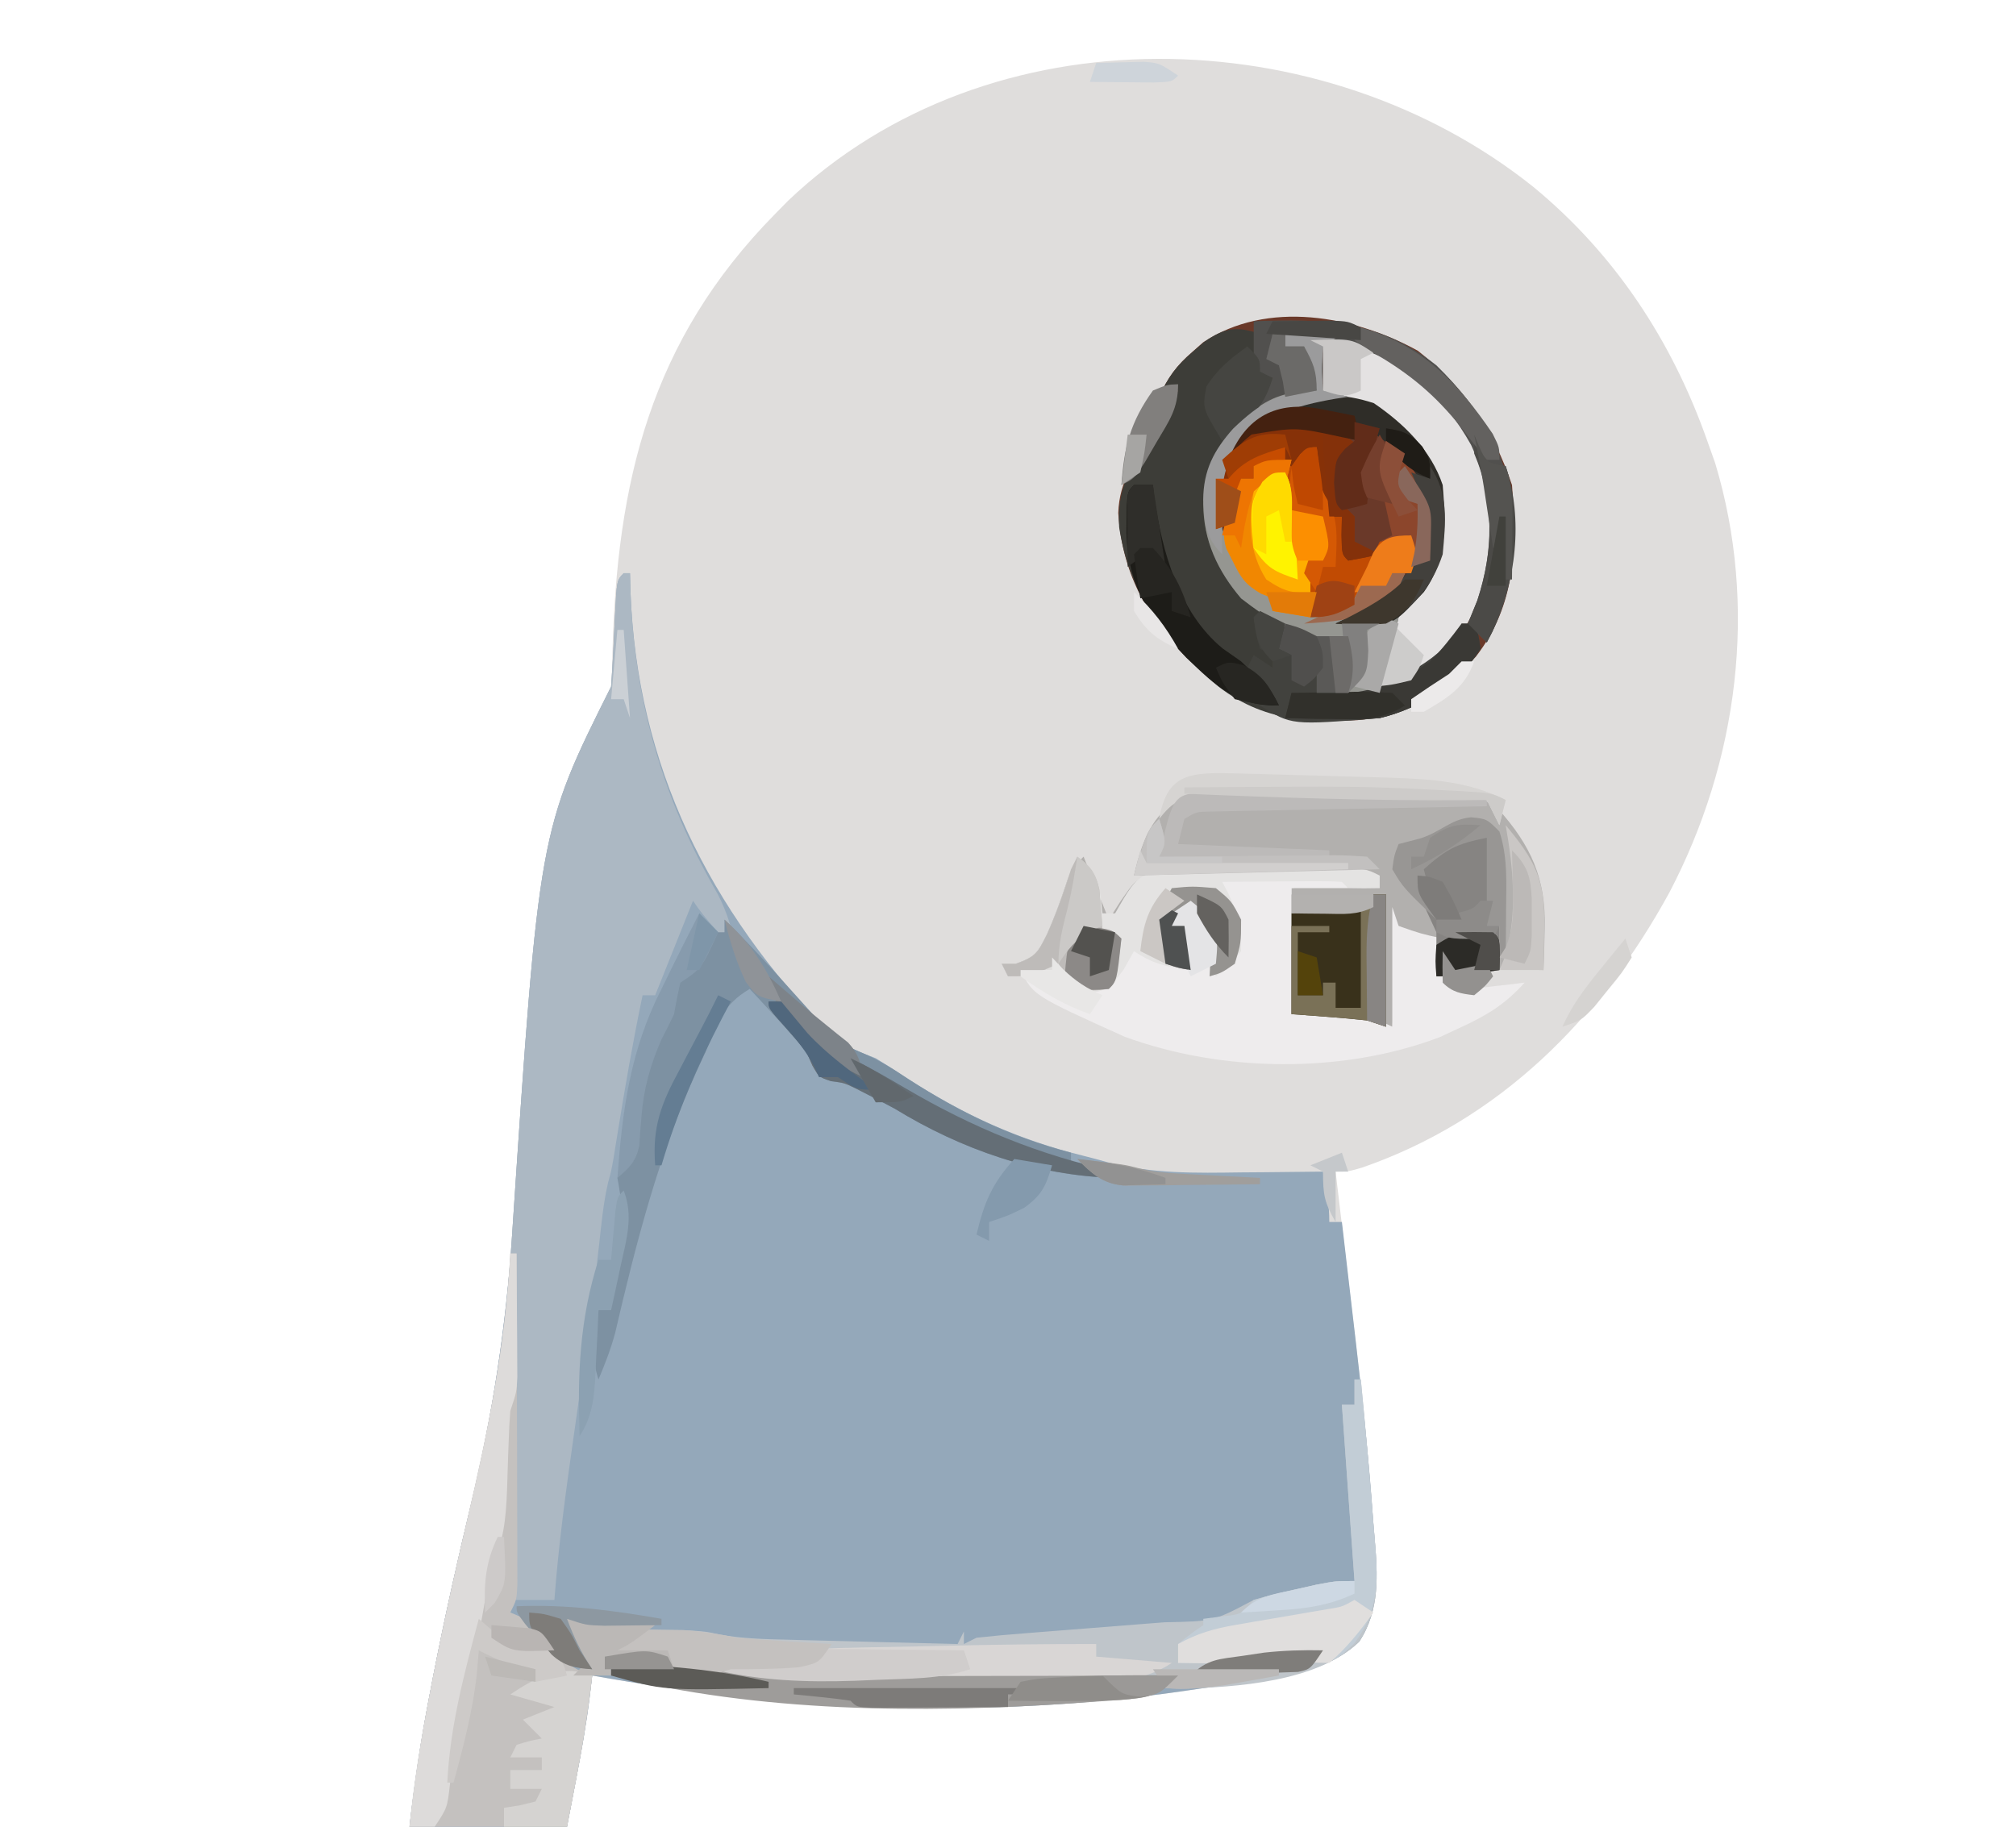<?xml version="1.0" encoding="UTF-8"?>
<svg version="1.1" xmlns="http://www.w3.org/2000/svg" width="320" height="290">
<path d="M0 0 C12.951 10.693 21.984 24.476 27.546 40.276 C28.165 42.019 28.165 42.019 28.796 43.796 C35.652 66.529 32.457 91.077 21.557 111.91 C10.62 131.976 -5.404 148.072 -27.274 155.647 C-29.454 156.276 -29.454 156.276 -31.454 156.276 C-31.308 157.511 -31.162 158.745 -31.011 160.017 C-30.462 164.656 -29.917 169.295 -29.373 173.934 C-29.138 175.931 -28.902 177.927 -28.666 179.924 C-27.389 190.7 -26.161 201.446 -25.454 212.276 C-25.393 212.992 -25.332 213.708 -25.269 214.446 C-24.781 220.241 -24.392 225.887 -27.704 230.901 C-33.969 236.849 -44.278 237.138 -52.454 238.276 C-53.195 238.387 -53.936 238.497 -54.699 238.611 C-86.243 243.289 -118.124 241.887 -149.454 236.276 C-149.587 237.421 -149.72 238.566 -149.856 239.745 C-150.404 244.126 -151.178 248.443 -152.017 252.776 C-152.491 255.251 -152.965 257.726 -153.454 260.276 C-161.704 260.276 -169.954 260.276 -178.454 260.276 C-177.663 253.157 -176.629 246.345 -175.267 239.339 C-175.05 238.213 -174.833 237.087 -174.609 235.927 C-172.819 226.799 -170.789 217.737 -168.598 208.697 C-165.238 194.645 -163.117 180.81 -162.175 166.41 C-157.911 102.191 -157.911 102.191 -146.454 79.276 C-146.336 77.555 -146.275 75.83 -146.243 74.104 C-145.565 46.727 -140.214 24.372 -120.454 4.276 C-119.767 3.576 -119.08 2.876 -118.372 2.155 C-86.384 -28.29 -33.404 -26.775 0 0 Z " fill="#DFDDDC" transform="translate(243.454,29.724)"/>
<path d="M0 0 C0.33 0 0.66 0 1 0 C1.026 0.969 1.052 1.939 1.078 2.938 C2.124 30.629 13.55 53.455 32.824 73.188 C35.16 75.134 37.169 75.939 40 77 C41.752 78.068 43.48 79.175 45.188 80.312 C54.051 86.028 62.662 89.934 72.897 92.47 C74.225 92.805 75.548 93.156 76.865 93.531 C83.908 95.37 90.825 95.225 98.062 95.125 C99.933 95.111 99.933 95.111 101.842 95.098 C104.895 95.074 107.947 95.041 111 95 C111.597 97.763 112 100.16 112 103 C112.66 103 113.32 103 114 103 C114.555 107.746 115.106 112.493 115.654 117.24 C115.84 118.848 116.027 120.457 116.216 122.066 C117.342 131.702 118.338 141.319 119 151 C119.062 151.721 119.124 152.442 119.187 153.185 C119.673 158.976 120.059 164.615 116.75 169.625 C110.485 175.572 100.176 175.861 92 177 C90.889 177.166 90.889 177.166 89.755 177.334 C58.211 182.012 26.33 180.611 -5 175 C-5.133 176.145 -5.266 177.289 -5.402 178.469 C-5.95 182.85 -6.724 187.167 -7.562 191.5 C-8.037 193.975 -8.511 196.45 -9 199 C-17.25 199 -25.5 199 -34 199 C-33.209 191.881 -32.174 185.068 -30.812 178.062 C-30.595 176.937 -30.378 175.811 -30.155 174.651 C-28.365 165.523 -26.335 156.46 -24.144 147.42 C-20.784 133.369 -18.663 119.533 -17.721 105.133 C-13.457 40.915 -13.457 40.915 -2 18 C-1.735 14.344 -1.555 10.695 -1.395 7.033 C-1.101 1.101 -1.101 1.101 0 0 Z " fill="#94A8BA" transform="translate(99,91)"/>
<path d="M0 0 C7.276 5.728 12.019 12.558 14.938 21.312 C15.68 31.35 15.566 40.305 9.207 48.559 C3.758 54.486 -1.61 57.895 -9.688 58.652 C-21.928 58.956 -27.951 57.053 -36.797 48.641 C-43.198 42.063 -46.969 35.064 -47.562 25.75 C-47.383 20.601 -44.975 17.389 -42.062 13.312 C-41.275 11.989 -40.503 10.656 -39.75 9.312 C-39.193 8.322 -38.636 7.332 -38.062 6.312 C-39.053 6.643 -40.042 6.973 -41.062 7.312 C-39.726 4.285 -38.319 2.344 -35.812 0.188 C-35.25 -0.31 -34.688 -0.808 -34.109 -1.32 C-23.883 -8.151 -10.055 -5.541 0 0 Z " fill="#6A3929" transform="translate(225.062,55.688)"/>
<path d="M0 0 C0.33 0 0.66 0 1 0 C1.026 0.969 1.052 1.939 1.078 2.938 C1.735 20.313 6.159 35.839 14.93 50.953 C16.467 53.893 17.246 56.777 18 60 C15.352 57.422 13.056 55.084 11 52 C10.571 53.073 10.571 53.073 10.133 54.168 C8.422 58.445 6.711 62.723 5 67 C4.34 67 3.68 67 3 67 C1.486 74.222 0.23 81.47 -0.947 88.753 C-1.069 89.503 -1.191 90.252 -1.316 91.023 C-1.424 91.693 -1.532 92.362 -1.643 93.052 C-2 95 -2 95 -2.486 96.773 C-3.234 100.015 -3.542 103.3 -3.902 106.602 C-4.605 112.796 -5.382 118.975 -6.254 125.148 C-6.414 126.287 -6.414 126.287 -6.578 127.448 C-7.015 130.54 -7.456 133.632 -7.898 136.723 C-9.146 145.469 -10.343 154.185 -11 163 C-13.31 163 -15.62 163 -18 163 C-18 163.66 -18 164.32 -18 165 C-17.403 165.257 -16.806 165.513 -16.191 165.777 C-13.801 167.111 -12.614 168.421 -10.938 170.562 C-8.875 173.194 -8.287 173.904 -5 175 C-5.644 180.553 -6.501 186.013 -7.562 191.5 C-8.037 193.975 -8.511 196.45 -9 199 C-17.25 199 -25.5 199 -34 199 C-33.209 191.881 -32.174 185.068 -30.812 178.062 C-30.595 176.937 -30.378 175.811 -30.155 174.651 C-28.365 165.523 -26.335 156.46 -24.144 147.42 C-20.784 133.369 -18.663 119.533 -17.721 105.133 C-13.457 40.915 -13.457 40.915 -2 18 C-1.735 14.344 -1.555 10.695 -1.395 7.033 C-1.101 1.101 -1.101 1.101 0 0 Z " fill="#ACB8C3" transform="translate(99,91)"/>
<path d="M0 0 C1.243 0.03 2.486 0.059 3.766 0.09 C6.299 0.155 8.832 0.233 11.364 0.324 C14.682 0.428 17.986 0.45 21.305 0.438 C23.161 0.456 25.018 0.477 26.875 0.5 C27.717 0.488 28.559 0.477 29.426 0.465 C32.8 0.564 35.088 0.719 37.79 2.847 C42.995 8.645 45.41 13.944 45.188 21.812 C45.147 23.68 45.147 23.68 45.105 25.586 C45.071 26.527 45.036 27.468 45 28.438 C44.325 28.426 43.649 28.414 42.953 28.402 C42.061 28.393 41.169 28.384 40.25 28.375 C39.368 28.363 38.487 28.352 37.578 28.34 C35.205 28.43 33.28 28.829 31 29.438 C30.01 29.438 29.02 29.438 28 29.438 C28 27.788 28 26.137 28 24.438 C26.02 23.448 24.04 22.457 22 21.438 C21.67 26.718 21.34 31.997 21 37.438 C15.72 36.778 10.44 36.117 5 35.438 C5 28.837 5 22.238 5 15.438 C7.64 15.107 10.28 14.777 13 14.438 C6.73 14.438 0.46 14.438 -6 14.438 C-5.34 15.758 -4.68 17.078 -4 18.438 C-3.125 21.938 -3.125 21.938 -3 25.438 C-4.938 27.875 -4.938 27.875 -7 29.438 C-8 27.438 -8 27.438 -7.875 24.5 C-7.697 21.437 -7.697 21.437 -9.5 19.562 C-9.995 19.191 -10.49 18.82 -11 18.438 C-11.99 18.767 -12.98 19.098 -14 19.438 C-14 20.098 -14 20.758 -14 21.438 C-13.34 21.438 -12.68 21.438 -12 21.438 C-11.67 23.747 -11.34 26.058 -11 28.438 C-14.735 27.94 -16.812 27.563 -20 25.438 C-20.557 26.427 -21.114 27.418 -21.688 28.438 C-24 31.438 -24 31.438 -26.562 32.062 C-29.637 31.274 -30.41 30.116 -32 27.438 C-32.763 27.767 -33.526 28.098 -34.312 28.438 C-37 29.438 -37 29.438 -40 29.438 C-40.33 28.777 -40.66 28.117 -41 27.438 C-40.258 27.438 -39.515 27.438 -38.75 27.438 C-35.532 26.267 -35.3 25.696 -33.812 22.75 C-32.676 20.208 -31.758 17.711 -30.875 15.062 C-30 12.438 -30 12.438 -28 10.438 C-26.667 13.771 -25.333 17.104 -24 20.438 C-23.381 19.468 -22.762 18.499 -22.125 17.5 C-20 14.438 -20 14.438 -18 13.438 C-18.66 13.438 -19.32 13.438 -20 13.438 C-17.258 0.973 -12.156 -0.472 0 0 Z " fill="#B2B0AE" transform="translate(200,125.562)"/>
<path d="M0 0 C0 1.98 0 3.96 0 6 C0.66 6.33 1.32 6.66 2 7 C0.973 10.492 -0.378 12.513 -3 14.938 C-5.94 17.77 -7.272 19.877 -8 24 C-7.975 31.042 -6.342 36.278 -1.688 41.688 C3.23 45.919 7.58 47.358 14 48 C14.859 51.434 14.976 53.617 14 57 C20.964 55.403 26.121 53.356 31 48 C31.495 47.01 31.495 47.01 32 46 C32.66 46 33.32 46 34 46 C34.68 47.781 34.68 47.781 35 50 C31.478 55.615 25.344 59.471 19 61 C9.5 61.9 1.158 62 -6.523 56.043 C-14.921 48.815 -20.626 41.862 -22.355 30.707 C-22.753 24.457 -20.54 20.955 -17 16 C-16.212 14.676 -15.44 13.344 -14.688 12 C-14.131 11.01 -13.574 10.02 -13 9 C-13.99 9.33 -14.98 9.66 -16 10 C-14.647 6.911 -13.191 4.992 -10.625 2.812 C-9.747 2.049 -9.747 2.049 -8.852 1.27 C-5.578 -0.975 -3.778 -1.259 0 0 Z " fill="#3D3D38" transform="translate(200,53)"/>
<path d="M0 0 C0.33 0 0.66 0 1 0 C1.025 7.796 1.043 15.592 1.055 23.389 C1.06 26.043 1.067 28.697 1.075 31.351 C1.088 35.158 1.093 38.966 1.098 42.773 C1.103 43.966 1.108 45.159 1.113 46.388 C1.113 48.039 1.113 48.039 1.114 49.724 C1.116 50.697 1.118 51.669 1.12 52.671 C1 55 1 55 0 57 C0.895 57.385 0.895 57.385 1.809 57.777 C4.199 59.111 5.386 60.421 7.062 62.562 C9.125 65.194 9.713 65.904 13 67 C12.356 72.553 11.499 78.013 10.438 83.5 C9.963 85.975 9.489 88.45 9 91 C0.75 91 -7.5 91 -16 91 C-15.209 83.881 -14.174 77.068 -12.812 70.062 C-12.595 68.937 -12.378 67.811 -12.155 66.651 C-10.564 58.538 -8.77 50.484 -6.875 42.438 C-3.56 28.336 -0.732 14.511 0 0 Z " fill="#C4C1BF" transform="translate(81,199)"/>
<path d="M0 0 C0.33 0 0.66 0 1 0 C1.651 6.7 2.247 13.403 2.773 20.115 C2.91 21.855 3.053 23.595 3.208 25.334 C3.701 31.178 4.032 36.55 0.75 41.625 C-5.9 48.041 -18.76 48.864 -27.621 49.094 C-28.406 49.063 -29.191 49.032 -30 49 C-30 48.67 -30 48.34 -30 48 C-30.708 48.002 -31.416 48.004 -32.146 48.007 C-38.881 48.027 -45.617 48.042 -52.353 48.052 C-55.814 48.057 -59.275 48.064 -62.736 48.075 C-66.733 48.089 -70.73 48.093 -74.727 48.098 C-76.554 48.105 -76.554 48.105 -78.418 48.113 C-103.77 48.115 -103.77 48.115 -112 44 C-114.329 43.639 -116.663 43.303 -119 43 C-118.34 42.01 -117.68 41.02 -117 40 C-113.918 39.672 -113.918 39.672 -110.188 39.75 C-108.353 39.773 -108.353 39.773 -106.48 39.797 C-103 40 -103 40 -100.792 40.493 C-97.152 41.154 -93.543 41.233 -89.855 41.316 C-89.086 41.337 -88.316 41.358 -87.523 41.379 C-85.078 41.444 -82.633 41.504 -80.188 41.562 C-78.524 41.606 -76.861 41.649 -75.197 41.693 C-71.132 41.8 -67.066 41.901 -63 42 C-62.505 41.01 -62.505 41.01 -62 40 C-62 40.66 -62 41.32 -62 42 C-61.34 41.67 -60.68 41.34 -60 41 C-57.378 40.715 -54.77 40.48 -52.141 40.281 C-51.359 40.218 -50.577 40.156 -49.771 40.091 C-47.264 39.89 -44.757 39.695 -42.25 39.5 C-39.757 39.305 -37.264 39.108 -34.772 38.909 C-33.221 38.785 -31.669 38.664 -30.117 38.545 C-22.403 38.4 -22.403 38.4 -16 35 C-13.875 34.383 -11.724 33.852 -9.562 33.375 C-8.409 33.115 -7.255 32.854 -6.066 32.586 C-3 32 -3 32 0 32 C-0.66 22.76 -1.32 13.52 -2 4 C-1.34 4 -0.68 4 0 4 C0 2.68 0 1.36 0 0 Z " fill="#BFC5CA" transform="translate(215,219)"/>
<path d="M0 0 C6.27 0 12.54 0 19 0 C19.495 0.99 19.495 0.99 20 2 C17.03 2 14.06 2 11 2 C11 8.6 11 15.2 11 22 C13.846 21.938 13.846 21.938 16.75 21.875 C21.198 21.778 22.894 21.947 27 24 C27 17.73 27 11.46 27 5 C27.495 6.485 27.495 6.485 28 8 C31.512 9.23 31.512 9.23 35 10 C34.959 10.949 34.917 11.898 34.875 12.875 C34.65 16.102 34.65 16.102 37 18 C39.678 18.022 39.678 18.022 42.625 17.625 C44.129 17.459 44.129 17.459 45.664 17.289 C46.435 17.194 47.206 17.098 48 17 C44.943 20.42 41.973 22.226 37.812 24.125 C36.746 24.623 35.68 25.12 34.582 25.633 C19.15 31.523 -0.091 31.256 -15.523 25.57 C-29.98 19.041 -29.98 19.041 -32 15 C-30.35 15 -28.7 15 -27 15 C-26.67 14.34 -26.34 13.68 -26 13 C-25.412 13.99 -25.412 13.99 -24.812 15 C-23.152 17.218 -23.152 17.218 -20.5 17.562 C-17.811 17.231 -17.811 17.231 -16.25 14.812 C-15.073 12.164 -14.409 9.86 -14 7 C-13.67 7 -13.34 7 -13 7 C-12.34 8.98 -11.68 10.96 -11 13 C-8.525 13.495 -8.525 13.495 -6 14 C-6 12.02 -6 10.04 -6 8 C-6.66 8 -7.32 8 -8 8 C-8 7.34 -8 6.68 -8 6 C-6.68 5.34 -5.36 4.68 -4 4 C-1.397 6.712 -1.005 7.891 -0.812 11.75 C-0.905 13.359 -0.905 13.359 -1 15 C-0.01 14.67 0.98 14.34 2 14 C2.284 9.069 2.121 6.799 -1 3 C-0.67 2.01 -0.34 1.02 0 0 Z " fill="#EEECED" transform="translate(194,139)"/>
<path d="M0 0 C3.316 3.209 6.423 6.559 9.5 10 C10.999 11.668 12.499 13.334 14 15 C14.5 15.557 15 16.114 15.516 16.688 C17.351 18.639 18.809 19.924 21.316 20.918 C24.224 22.09 26.581 23.576 29.188 25.312 C37.455 30.643 45.47 34.506 55 37 C55 37.66 55 38.32 55 39 C57.31 39.33 59.62 39.66 62 40 C62 40.33 62 40.66 62 41 C49.547 40.671 37.544 36.461 27 30 C25.571 29.233 24.134 28.483 22.688 27.75 C22.073 27.435 21.458 27.121 20.824 26.797 C19.001 25.913 19.001 25.913 16.895 25.641 C15 25 15 25 14.039 23.266 C13.696 22.518 13.353 21.77 13 21 C11.501 19.214 9.955 17.465 8.375 15.75 C7.558 14.858 6.74 13.966 5.898 13.047 C5.272 12.371 4.645 11.696 4 11 C-0.234 13.482 -1.272 16.521 -3 21 C-3.46 21.993 -3.92 22.985 -4.395 24.008 C-10.436 37.289 -14.067 51.442 -17.359 65.625 C-18.049 68.181 -18.973 70.562 -20 73 C-21.35 68.95 -20.621 66.208 -20 62 C-19.34 62 -18.68 62 -18 62 C-18.062 60.515 -18.062 60.515 -18.125 59 C-18.142 56.116 -17.732 53.706 -16.938 50.938 C-15.919 47.306 -16.324 44.718 -17 41 C-16.689 40.395 -16.379 39.791 -16.059 39.168 C-14.774 36.537 -14.696 34.477 -14.562 31.562 C-14.245 27.216 -13.606 24.583 -11 21 C-10.628 19.677 -10.294 18.343 -10 17 C-7 9 -7 9 -4 6 C-3.484 5.299 -2.969 4.598 -2.438 3.875 C-1.963 3.256 -1.489 2.638 -1 2 C-0.67 2 -0.34 2 0 2 C0 1.34 0 0.68 0 0 Z " fill="#7D91A2" transform="translate(115,146)"/>
<path d="M0 0 C6.678 -0.726 11.462 1.282 17 5 C23.519 10.781 28.409 17.413 29.34 26.211 C29.522 32.594 29.176 37.441 26 43 C25.443 44.011 24.886 45.021 24.312 46.062 C21.435 49.718 18.194 52.895 14 55 C11.75 54.66 11.75 54.66 10 54 C11.587 47.985 13.721 43.531 17.695 38.727 C21.087 34.238 20.531 28.34 20 23 C18.26 17.651 14.545 14.147 10 11 C7.36 9.814 4.758 8.903 2 8 C2 5.69 2 3.38 2 1 C1.34 0.67 0.68 0.34 0 0 Z " fill="#E4E2E2" transform="translate(208,54)"/>
<path d="M0 0 C11.156 -0.392 19.788 -0.252 29 7 C36.626 14.493 41.104 22.262 41.312 33.062 C41.371 39.748 40.119 45.082 37 51 C36.01 50.01 35.02 49.02 34 48 C34.495 46.783 34.99 45.566 35.5 44.312 C38.259 35.808 38.255 27.8 34.5 19.625 C30.167 11.908 24.45 6.71 16 4 C13.207 3.746 13.207 3.746 11 4 C11 6.31 11 8.62 11 11 C12.32 11.33 13.64 11.66 15 12 C14.022 12.147 14.022 12.147 13.023 12.297 C6.481 13.416 1.717 14.909 -2.812 20.062 C-5.309 24.136 -5.729 28.351 -5 33 C-3.084 37.645 -1.218 41.188 3 44 C3 44.66 3 45.32 3 46 C4.458 46.054 5.916 46.093 7.375 46.125 C8.187 46.148 8.999 46.171 9.836 46.195 C12.213 46.214 12.213 46.214 14 44 C14.66 44 15.32 44 16 44 C16.33 43.34 16.66 42.68 17 42 C18.32 42 19.64 42 21 42 C21.33 41.34 21.66 40.68 22 40 C22.66 40 23.32 40 24 40 C22.547 43.829 20.571 45.121 17 47 C18.98 47 20.96 47 23 47 C22.69 48.438 22.377 49.875 22.062 51.312 C21.801 52.513 21.801 52.513 21.535 53.738 C21 56 21 56 20 59 C18.35 59 16.7 59 15 59 C15 56.03 15 53.06 15 50 C14.051 50.124 13.102 50.248 12.125 50.375 C6.585 50.375 2.274 47.26 -2 44 C-5.72 39.629 -8 34.799 -8 28.953 C-7.351 21.764 -3.913 17.721 0.695 12.551 C2.089 11.017 2.089 11.017 3 9 C2.01 8.67 1.02 8.34 0 8 C0 5.36 0 2.72 0 0 Z " fill="#51504E" transform="translate(199,51)"/>
<path d="M0 0 C0.33 0 0.66 0 1 0 C1.144 1.073 1.289 2.145 1.438 3.25 C1.837 5.917 2.276 8.414 3 11 C3.66 11 4.32 11 5 11 C5.33 12.98 5.66 14.96 6 17 C7.32 17 8.64 17 10 17 C10.33 16.34 10.66 15.68 11 15 C13.562 14.375 13.562 14.375 16 14 C17 17 17 17 16 20 C15.01 20 14.02 20 13 20 C12.67 20.99 12.34 21.98 12 23 C10.68 22.67 9.36 22.34 8 22 C7.67 22.99 7.34 23.98 7 25 C3.553 27.519 0.136 27.23 -4 27 C-4.66 26.67 -5.32 26.34 -6 26 C-6 25.34 -6 24.68 -6 24 C-6.612 23.75 -7.225 23.5 -7.855 23.242 C-10.357 21.793 -11.056 20.696 -12.312 18.125 C-12.659 17.447 -13.006 16.769 -13.363 16.07 C-14.581 12.111 -12.531 8.674 -11 5 C-10.34 5 -9.68 5 -9 5 C-9 4.34 -9 3.68 -9 3 C-3.25 2 -3.25 2 -1 2 C-0.67 1.34 -0.34 0.68 0 0 Z " fill="#C14B03" transform="translate(208,71)"/>
<path d="M0 0 C2.523 1.974 2.993 2.967 3.688 6.188 C3.791 7.116 3.894 8.044 4 9 C4.66 9 5.32 9 6 9 C6.454 8.216 6.907 7.433 7.375 6.625 C9.198 3.68 9.81 3.145 13 2 C15.552 1.82 17.99 1.743 20.539 1.77 C21.261 1.77 21.983 1.77 22.727 1.771 C24.248 1.774 25.77 1.782 27.291 1.794 C29.624 1.812 31.956 1.815 34.289 1.814 C35.768 1.819 37.247 1.825 38.727 1.832 C39.426 1.833 40.124 1.834 40.845 1.835 C45.768 1.884 45.768 1.884 48 3 C48 3.66 48 4.32 48 5 C46.334 5.043 44.666 5.041 43 5 C42.505 4.505 42.505 4.505 42 4 C40.584 3.913 39.164 3.893 37.746 3.902 C36.465 3.907 36.465 3.907 35.158 3.912 C33.811 3.925 33.811 3.925 32.438 3.938 C31.536 3.942 30.634 3.947 29.705 3.951 C27.47 3.963 25.235 3.979 23 4 C23.312 4.588 23.624 5.176 23.945 5.781 C25.435 8.915 25.876 11.537 26 15 C24.062 17.438 24.062 17.438 22 19 C21 17 21 17 21.125 14.062 C21.303 10.999 21.303 10.999 19.5 9.125 C19.005 8.754 18.51 8.383 18 8 C17.01 8.33 16.02 8.66 15 9 C15 9.66 15 10.32 15 11 C15.66 11 16.32 11 17 11 C17.33 13.31 17.66 15.62 18 18 C14.265 17.502 12.188 17.125 9 15 C8.443 15.99 7.886 16.98 7.312 18 C5 21 5 21 2.438 21.625 C-0.637 20.837 -1.41 19.678 -3 17 C-3.763 17.33 -4.526 17.66 -5.312 18 C-8 19 -8 19 -11 19 C-11.33 18.34 -11.66 17.68 -12 17 C-11.258 17 -10.515 17 -9.75 17 C-6.532 15.83 -6.3 15.259 -4.812 12.312 C-3.313 8.945 -2.09 5.523 -1 2 C-0.67 1.34 -0.34 0.68 0 0 Z " fill="#E4E3E2" transform="translate(171,136)"/>
<path d="M0 0 C0.33 0 0.66 0 1 0 C1.029 3.604 1.047 7.208 1.062 10.812 C1.071 11.837 1.079 12.861 1.088 13.916 C1.093 15.39 1.093 15.39 1.098 16.895 C1.106 18.253 1.106 18.253 1.114 19.64 C1 22 1 22 0 25 C-0.124 26.495 -0.201 27.993 -0.246 29.492 C-0.279 30.362 -0.312 31.232 -0.346 32.129 C-0.407 33.952 -0.464 35.775 -0.518 37.598 C-0.699 42.221 -1.078 45.742 -3 50 C-3.529 52.502 -4.007 54.982 -4.438 57.5 C-5.36 62.687 -6.388 67.813 -7.625 72.938 C-8.522 76.68 -9.211 80.293 -9.562 84.125 C-10 88 -10 88 -12 91 C-13.32 91 -14.64 91 -16 91 C-15.316 83.931 -14.167 77.032 -12.812 70.062 C-12.595 68.937 -12.378 67.811 -12.155 66.651 C-10.564 58.538 -8.77 50.484 -6.875 42.438 C-3.56 28.336 -0.732 14.511 0 0 Z " fill="#DDDBDA" transform="translate(81,199)"/>
<path d="M0 0 C0.33 0 0.66 0 1 0 C1.651 6.7 2.247 13.403 2.773 20.115 C2.91 21.855 3.053 23.595 3.208 25.334 C3.751 31.772 3.98 36.645 -0.062 41.938 C-2.885 44.618 -3.473 45.009 -7.5 44.938 C-8.655 44.628 -9.81 44.319 -11 44 C-13.337 44.309 -15.67 44.645 -18 45 C-21.335 45.088 -24.664 45.06 -28 45 C-28 44.01 -28 43.02 -28 42 C-26 40.375 -26 40.375 -24 39 C-24 38.67 -24 38.34 -24 38 C-23.051 37.876 -22.102 37.752 -21.125 37.625 C-17.913 37.283 -17.913 37.283 -16 35 C-13.875 34.383 -11.724 33.852 -9.562 33.375 C-8.409 33.115 -7.255 32.854 -6.066 32.586 C-3 32 -3 32 0 32 C-0.66 22.76 -1.32 13.52 -2 4 C-1.34 4 -0.68 4 0 4 C0 2.68 0 1.36 0 0 Z " fill="#C2CDD6" transform="translate(215,219)"/>
<path d="M0 0 C0 0.66 0 1.32 0 2 C3.96 2.33 7.92 2.66 12 3 C5.776 7.149 -2.782 6.16 -10.043 6.168 C-11.088 6.171 -12.134 6.175 -13.211 6.178 C-15.415 6.183 -17.62 6.185 -19.824 6.185 C-23.16 6.187 -26.495 6.206 -29.83 6.225 C-40.387 6.252 -50.637 6.265 -61 4 C-61 3.67 -61 3.34 -61 3 C-59.735 3.035 -59.735 3.035 -58.445 3.07 C-57.35 3.088 -56.254 3.106 -55.125 3.125 C-54.034 3.148 -52.944 3.171 -51.82 3.195 C-48.863 3.301 -48.863 3.301 -47 1 C-44.24 0.754 -41.573 0.626 -38.809 0.586 C-37.58 0.557 -37.58 0.557 -36.326 0.527 C-33.697 0.467 -31.067 0.421 -28.438 0.375 C-26.692 0.337 -24.947 0.298 -23.201 0.258 C-15.466 0.088 -7.737 -0.018 0 0 Z " fill="#D9D6D5" transform="translate(174,261)"/>
<path d="M0 0 C2.208 0.145 4.417 0.291 6.625 0.438 C8.587 0.567 10.549 0.697 12.51 0.825 C14.341 0.954 16.17 1.096 17.999 1.246 C26.586 1.927 35.099 2.133 43.711 2.098 C45.059 2.096 46.406 2.094 47.754 2.093 C51.249 2.09 54.744 2.08 58.239 2.069 C61.826 2.058 65.413 2.054 69 2.049 C76 2.038 83 2.021 90 2 C87.426 4.767 86.107 5.421 82.301 5.73 C81.352 5.811 80.403 5.892 79.425 5.976 C78.398 6.046 77.371 6.116 76.312 6.188 C75.239 6.266 74.165 6.344 73.059 6.425 C48.977 8.037 23.56 7.846 0 2 C0 1.34 0 0.68 0 0 Z " fill="#9E9C9A" transform="translate(97,264)"/>
<path d="M0 0 C1.011 0.474 2.021 0.949 3.062 1.438 C6.659 2.994 10.093 3.601 14 4 C14.859 7.434 14.976 9.617 14 13 C20.964 11.403 26.121 9.356 31 4 C31.33 3.34 31.66 2.68 32 2 C32.66 2 33.32 2 34 2 C34.68 3.781 34.68 3.781 35 6 C31.484 11.605 25.341 15.489 19 17 C4.996 18.146 4.996 18.146 0 15 C0.33 14.01 0.66 13.02 1 12 C0.01 11.01 -0.98 10.02 -2 9 C-1.67 8.34 -1.34 7.68 -1 7 C0.485 7.99 0.485 7.99 2 9 C2 8.34 2 7.68 2 7 C1.34 6.67 0.68 6.34 0 6 C-0.688 3.5 -0.688 3.5 -1 1 C-0.67 0.67 -0.34 0.34 0 0 Z " fill="#42423E" transform="translate(200,97)"/>
<path d="M0 0 C0.66 0 1.32 0 2 0 C2 6.93 2 13.86 2 21 C1.01 20.67 0.02 20.34 -1 20 C-3.059 19.777 -5.122 19.593 -7.188 19.438 C-9.106 19.293 -11.024 19.149 -13 19 C-13 13.72 -13 8.44 -13 3 C-6.565 2.505 -6.565 2.505 0 2 C0 1.34 0 0.68 0 0 Z " fill="#39311B" transform="translate(218,142)"/>
<path d="M0 0 C2.97 0 5.94 0 9 0 C8.01 0.66 7.02 1.32 6 2 C5.75 5.584 5.75 5.584 6 9 C7.32 9.33 8.64 9.66 10 10 C9.022 10.147 9.022 10.147 8.023 10.297 C1.481 11.416 -3.283 12.909 -7.812 18.062 C-10.309 22.136 -10.729 26.351 -10 31 C-8.084 35.645 -6.218 39.188 -2 42 C-2 42.66 -2 43.32 -2 44 C-0.542 44.054 0.916 44.093 2.375 44.125 C3.187 44.148 3.999 44.171 4.836 44.195 C7.213 44.214 7.213 44.214 9 42 C9.66 42 10.32 42 11 42 C11.33 41.34 11.66 40.68 12 40 C13.32 40 14.64 40 16 40 C16.33 39.34 16.66 38.68 17 38 C17.66 38 18.32 38 19 38 C17.547 41.829 15.571 43.121 12 45 C13.98 45 15.96 45 18 45 C17.69 46.438 17.377 47.875 17.062 49.312 C16.801 50.513 16.801 50.513 16.535 51.738 C16 54 16 54 15 57 C13.35 57 11.7 57 10 57 C10 54.03 10 51.06 10 48 C9.051 48.124 8.102 48.248 7.125 48.375 C1.585 48.375 -2.726 45.26 -7 42 C-10.72 37.629 -13 32.799 -13 26.953 C-12.429 20.624 -10.248 17.006 -5.75 12.75 C-2.196 9.795 0.431 9.187 5 9 C4.34 6.69 3.68 4.38 3 2 C2.01 2 1.02 2 0 2 C0 1.34 0 0.68 0 0 Z " fill="#959691" transform="translate(204,53)"/>
<path d="M0 0 C0.758 0.21 1.516 0.42 2.297 0.637 C2.324 2.595 2.343 4.553 2.359 6.512 C2.371 7.602 2.383 8.693 2.395 9.816 C2.297 12.637 2.297 12.637 1.297 14.637 C1.957 14.637 2.617 14.637 3.297 14.637 C3.297 16.947 3.297 19.257 3.297 21.637 C-3.328 22.637 -3.328 22.637 -6.703 22.637 C-6.703 20.303 -6.703 17.97 -6.703 15.637 C-7.219 14.523 -7.734 13.409 -8.266 12.262 C-9.703 8.637 -9.703 8.637 -9.766 6.512 C-7.58 2.655 -4.598 -0.618 0 0 Z " fill="#868482" transform="translate(234.703,132.363)"/>
<path d="M0 0 C4.77 3.248 9.089 7.456 10.938 13 C11.445 19.222 11.691 24.745 7.938 30 C3.467 34.782 3.467 34.782 -0.23 35.309 C-2.438 35.312 -2.438 35.312 -6.062 35 C-5.506 34.732 -4.949 34.464 -4.375 34.188 C0.547 31.66 3.502 29.383 6.938 25 C7.598 25 8.258 25 8.938 25 C8.602 17.946 7.214 12.722 2.938 7 C0.339 4.932 0.339 4.932 -2.062 4 C-2.062 4.66 -2.062 5.32 -2.062 6 C-3.076 5.798 -4.089 5.595 -5.133 5.387 C-12.352 3.817 -12.352 3.817 -19.395 4.98 C-21.201 6.461 -21.201 6.461 -23.062 9 C-21.249 4.384 -18.029 2.063 -13.75 -0.25 C-8.866 -1.613 -4.754 -1.552 0 0 Z " fill="#2F2D28" transform="translate(218.062,64)"/>
<path d="M0 0 C0.99 0 1.98 0 3 0 C3.075 0.655 3.15 1.31 3.227 1.984 C4.461 10.554 7.106 20.203 14.062 25.938 C15.032 26.618 16.001 27.299 17 28 C21.787 32.574 21.787 32.574 23 35 C16.275 35.146 13.036 31.944 8.305 27.414 C2.386 21.214 -1.306 15.518 -1.188 6.75 C-1.181 5.693 -1.175 4.636 -1.168 3.547 C-1 1 -1 1 0 0 Z " fill="#1D1C18" transform="translate(180,77)"/>
<path d="M0 0 C-0.644 5.553 -1.501 11.013 -2.562 16.5 C-2.701 17.227 -2.84 17.954 -2.982 18.703 C-3.319 20.469 -3.659 22.235 -4 24 C-7.3 24 -10.6 24 -14 24 C-14 23.01 -14 22.02 -14 21 C-13.196 20.876 -12.391 20.753 -11.562 20.625 C-10.717 20.419 -9.871 20.212 -9 20 C-8.67 19.34 -8.34 18.68 -8 18 C-9.65 18 -11.3 18 -13 18 C-13 17.01 -13 16.02 -13 15 C-11.35 15 -9.7 15 -8 15 C-8 14.34 -8 13.68 -8 13 C-9.65 13 -11.3 13 -13 13 C-12.67 12.34 -12.34 11.68 -12 11 C-9.938 10.375 -9.938 10.375 -8 10 C-8.99 9.01 -9.98 8.02 -11 7 C-9.35 6.34 -7.7 5.68 -6 5 C-8.31 4.34 -10.62 3.68 -13 3 C-8.834 0.223 -4.936 -1.898 0 0 Z " fill="#D5D3D1" transform="translate(94,266)"/>
<path d="M0 0 C2.688 2.062 2.688 2.062 4 4 C3.01 4.33 2.02 4.66 1 5 C0.833 8.417 0.833 8.417 1 12 C1.66 12.66 2.32 13.32 3 14 C3 15.32 3 16.64 3 18 C4.32 18.66 5.64 19.32 7 20 C5.344 20.382 3.675 20.714 2 21 C1 20 1 20 0.938 16.938 C0.958 15.968 0.979 14.999 1 14 C0.34 14 -0.32 14 -1 14 C-2.485 9.545 -2.485 9.545 -4 5 C-4.99 6.485 -4.99 6.485 -6 8 C-6.33 7.34 -6.66 6.68 -7 6 C-8.98 6 -10.96 6 -13 6 C-13 6.66 -13 7.32 -13 8 C-13.66 8 -14.32 8 -15 8 C-15.33 10.31 -15.66 12.62 -16 15 C-16.99 15.33 -17.98 15.66 -19 16 C-19.155 6.526 -19.155 6.526 -16.758 3.359 C-11.576 -1.748 -6.901 -1.955 0 0 Z " fill="#863108" transform="translate(212,68)"/>
<path d="M0 0 C0.33 1.98 0.66 3.96 1 6 C2.65 6.33 4.3 6.66 6 7 C7.125 11.75 7.125 11.75 6 14 C5.34 14 4.68 14 4 14 C4 15.98 4 17.96 4 20 C-0.316 19.52 -2.202 18.298 -5 15 C-6.222 12.556 -6.236 10.79 -6.312 8.062 C-6.35 7.187 -6.387 6.312 -6.426 5.41 C-6 3 -6 3 -4.105 1.184 C-2 0 -2 0 0 0 Z " fill="#FEAE00" transform="translate(204,75)"/>
<path d="M0 0 C2.042 1.692 2.918 2.637 3.512 5.262 C3.599 6.462 3.599 6.462 3.688 7.688 C3.786 8.9 3.786 8.9 3.887 10.137 C3.924 10.752 3.961 11.366 4 12 C4.99 12.33 5.98 12.66 7 13 C6.125 19.875 6.125 19.875 5 21 C2.625 21.312 2.625 21.312 0 21 C-1.812 19 -1.812 19 -3 17 C-3.763 17.33 -4.526 17.66 -5.312 18 C-8 19 -8 19 -11 19 C-11.33 18.34 -11.66 17.68 -12 17 C-11.258 17 -10.515 17 -9.75 17 C-6.532 15.83 -6.3 15.259 -4.812 12.312 C-3.313 8.945 -2.09 5.523 -1 2 C-0.67 1.34 -0.34 0.68 0 0 Z " fill="#BEBBB9" transform="translate(171,136)"/>
<path d="M0 0 C0.99 0.66 1.98 1.32 3 2 C0.885 4.937 -1.245 7.639 -4 10 C-7.5 9.938 -7.5 9.938 -11 9 C-13.337 9.309 -15.67 9.645 -18 10 C-21.335 10.088 -24.664 10.06 -28 10 C-28 9.01 -28 8.02 -28 7 C-24.973 5.314 -22.276 4.543 -18.867 3.965 C-17.897 3.795 -16.926 3.626 -15.926 3.451 C-14.919 3.282 -13.912 3.112 -12.875 2.938 C-10.872 2.595 -8.869 2.25 -6.867 1.902 C-5.981 1.753 -5.096 1.603 -4.183 1.449 C-1.967 1.091 -1.967 1.091 0 0 Z " fill="#E0DEDD" transform="translate(215,254)"/>
<path d="M0 0 C0.676 0.012 1.352 0.025 2.049 0.038 C4.512 0.091 6.974 0.171 9.438 0.25 C11.013 0.289 11.013 0.289 12.621 0.329 C16.081 0.415 19.54 0.517 23 0.625 C24.118 0.656 25.235 0.686 26.387 0.718 C32.843 0.953 38.577 1.32 44.438 4.25 C44.108 5.57 43.778 6.89 43.438 8.25 C42.778 6.93 42.117 5.61 41.438 4.25 C34.514 4.174 27.591 4.121 20.667 4.085 C18.311 4.07 15.955 4.05 13.599 4.024 C10.216 3.987 6.833 3.97 3.449 3.957 C2.393 3.942 1.337 3.926 0.248 3.91 C-0.733 3.91 -1.713 3.91 -2.724 3.909 C-3.588 3.903 -4.452 3.896 -5.342 3.889 C-8.014 4.323 -8.886 5.18 -10.562 7.25 C-9.426 0.66 -6.328 -0.134 0 0 Z " fill="#D6D4D2" transform="translate(194.562,122.75)"/>
<path d="M0 0 C1.079 0.01 2.158 0.021 3.269 0.032 C5.019 0.041 5.019 0.041 6.804 0.051 C8.028 0.068 9.251 0.085 10.511 0.102 C11.742 0.111 12.973 0.12 14.242 0.129 C17.29 0.153 20.338 0.186 23.386 0.227 C23.881 1.712 23.881 1.712 24.386 3.227 C19.557 4.837 14.572 4.701 9.511 4.915 C7.82 4.986 7.82 4.986 6.095 5.059 C-1.728 5.321 -8.969 5.066 -16.614 3.227 C-16.614 2.897 -16.614 2.567 -16.614 2.227 C-15.349 2.262 -15.349 2.262 -14.059 2.297 C-12.963 2.315 -11.868 2.333 -10.739 2.352 C-9.648 2.375 -8.558 2.398 -7.434 2.422 C-3.884 2.177 -3.48 0.302 0 0 Z " fill="#D0CDCC" transform="translate(129.614,261.773)"/>
<path d="M0 0 C3.082 -0.328 3.082 -0.328 6.812 -0.25 C8.647 -0.227 8.647 -0.227 10.52 -0.203 C13.488 -0.03 16.101 0.407 19 1 C21.607 1.219 24.202 1.41 26.812 1.562 C27.852 1.627 27.852 1.627 28.912 1.693 C30.608 1.799 32.304 1.9 34 2 C32 5 32 5 28.812 5.688 C25.186 5.985 21.636 6 18 6 C17.01 6.309 17.01 6.309 16 6.625 C12.196 7.338 8.389 5.695 5 4 C2.671 3.639 0.337 3.303 -2 3 C-1.34 2.01 -0.68 1.02 0 0 Z " fill="#C4C1BF" transform="translate(98,259)"/>
<path d="M0 0 C0.66 0 1.32 0 2 0 C3.297 1.391 3.297 1.391 4.75 3.25 C7.535 6.632 10.248 8.767 14 11 C13.67 10.34 13.34 9.68 13 9 C16.003 10.435 18.855 12.075 21.719 13.767 C32.362 20.016 42.896 24.36 55 27 C55 27.33 55 27.66 55 28 C42.547 27.671 30.544 23.461 20 17 C18.571 16.233 17.134 15.483 15.688 14.75 C15.073 14.435 14.458 14.121 13.824 13.797 C12.001 12.913 12.001 12.913 9.895 12.641 C8 12 8 12 6.945 10.168 C6.633 9.453 6.321 8.737 6 8 C4.994 6.741 3.952 5.511 2.875 4.312 C0 1.1 0 1.1 0 0 Z " fill="#646E76" transform="translate(122,159)"/>
<path d="M0 0 C0.66 0 1.32 0 2 0 C2 6.93 2 13.86 2 21 C1.01 20.67 0.02 20.34 -1 20 C-3.059 19.777 -5.122 19.593 -7.188 19.438 C-9.106 19.293 -11.024 19.149 -13 19 C-13 14.38 -13 9.76 -13 5 C-11.02 5 -9.04 5 -7 5 C-7 5.33 -7 5.66 -7 6 C-8.65 6 -10.3 6 -12 6 C-12 9.3 -12 12.6 -12 16 C-10.68 16 -9.36 16 -8 16 C-8 15.34 -8 14.68 -8 14 C-7.34 14 -6.68 14 -6 14 C-6 15.32 -6 16.64 -6 18 C-4.68 18 -3.36 18 -2 18 C-2 12.72 -2 7.44 -2 2 C-1.34 2 -0.68 2 0 2 C0 1.34 0 0.68 0 0 Z " fill="#7A7157" transform="translate(218,142)"/>
<path d="M0 0 C1.154 -0.002 2.308 -0.004 3.497 -0.006 C4.741 -0.001 5.984 0.003 7.266 0.008 C9.15 0.011 9.15 0.011 11.073 0.014 C21.909 0.063 32.702 0.477 43.516 1.133 C43.516 1.463 43.516 1.793 43.516 2.133 C42.944 2.143 42.372 2.153 41.783 2.164 C35.846 2.272 29.909 2.387 23.972 2.505 C21.755 2.549 19.537 2.59 17.32 2.63 C14.138 2.688 10.956 2.751 7.773 2.816 C6.778 2.833 5.782 2.85 4.756 2.867 C3.835 2.887 2.914 2.907 1.965 2.927 C1.153 2.943 0.34 2.959 -0.498 2.975 C-2.559 3.014 -2.559 3.014 -4.484 4.133 C-4.814 5.453 -5.144 6.773 -5.484 8.133 C2.436 8.463 10.356 8.793 18.516 9.133 C18.516 9.463 18.516 9.793 18.516 10.133 C9.606 10.133 0.696 10.133 -8.484 10.133 C-6.234 0.007 -6.234 0.007 0 0 Z " fill="#BCBAB9" transform="translate(192.484,125.867)"/>
<path d="M0 0 C0.66 0 1.32 0 2 0 C2.68 1.781 2.68 1.781 3 4 C-0.507 9.591 -6.663 13.517 -13 15 C-18.029 15.306 -22.964 15.239 -28 15 C-27.67 13.68 -27.34 12.36 -27 11 C-26.25 11.058 -25.5 11.116 -24.727 11.176 C-16.99 11.517 -11.384 10.533 -5 6 C-3.108 4.099 -1.607 2.16 0 0 Z " fill="#3A3935" transform="translate(232,99)"/>
<path d="M0 0 C3.25 -0.312 3.25 -0.312 7 0 C9.5 2.062 9.5 2.062 11 5 C11 8.688 11 8.688 10 12 C7.938 13.438 7.938 13.438 6 14 C6.062 12.742 6.124 11.484 6.188 10.188 C6.236 6.83 6.236 6.83 4.5 4 C4.005 3.67 3.51 3.34 3 3 C2.01 3.33 1.02 3.66 0 4 C0 4.66 0 5.32 0 6 C0.66 6 1.32 6 2 6 C2.33 8.31 2.66 10.62 3 13 C1.125 12.688 1.125 12.688 -1 12 C-3 9 -3 9 -2.75 6.562 C-2.053 4.18 -1.203 2.165 0 0 Z " fill="#959390" transform="translate(186,141)"/>
<path d="M0 0 C0.268 0.639 0.536 1.279 0.812 1.938 C1.887 4.331 1.887 4.331 5 5 C7.842 13.527 6.622 23.339 2.875 31.34 C2.586 31.888 2.297 32.436 2 33 C1.01 32.01 0.02 31.02 -1 30 C-0.505 28.783 -0.01 27.566 0.5 26.312 C3.077 18.606 3.191 10.475 0 3 C0 2.01 0 1.02 0 0 Z " fill="#4B4A47" transform="translate(234,69)"/>
<path d="M0 0 C0.99 0.99 1.98 1.98 3 3 C0.375 8.75 0.375 8.75 -3 11 C-3.392 12.654 -3.721 14.323 -4 16 C-4.633 17.35 -5.301 18.684 -6 20 C-7.766 24.052 -8.825 27.794 -9.176 32.211 C-9.242 33.008 -9.307 33.804 -9.375 34.625 C-9.424 35.38 -9.473 36.136 -9.523 36.914 C-10.097 39.424 -11.056 40.368 -13 42 C-12.191 31.138 -11.003 21.843 -6 12 C-5.452 10.879 -4.904 9.757 -4.34 8.602 C-2.919 5.72 -1.473 2.855 0 0 Z " fill="#879BAD" transform="translate(111,145)"/>
<path d="M0 0 C2.5 0.25 2.5 0.25 4.5 2.25 C5.821 6.268 5.611 10.317 5.562 14.5 C5.558 15.245 5.553 15.99 5.549 16.758 C5.537 18.589 5.519 20.419 5.5 22.25 C5.17 22.25 4.84 22.25 4.5 22.25 C4.5 20.6 4.5 18.95 4.5 17.25 C3.84 17.25 3.18 17.25 2.5 17.25 C2.5 12.63 2.5 8.01 2.5 3.25 C-2.421 4.234 -3.905 5.066 -7.5 8.25 C-7.283 9.116 -7.283 9.116 -7.062 10 C-6.542 12.083 -6.021 14.167 -5.5 16.25 C-10.773 11.159 -10.773 11.159 -12.5 8.25 C-12.188 6 -12.188 6 -11.5 4.25 C-10.386 3.961 -9.273 3.672 -8.125 3.375 C-4.736 2.323 -3.336 0.334 0 0 Z " fill="#989694" transform="translate(233.5,129.75)"/>
<path d="M0 0 C14.52 0 29.04 0 44 0 C44 0.33 44 0.66 44 1 C40.7 1 37.4 1 34 1 C34 1.66 34 2.32 34 3 C30.021 3.029 26.042 3.047 22.062 3.062 C20.358 3.075 20.358 3.075 18.619 3.088 C17.54 3.091 16.46 3.094 15.348 3.098 C13.847 3.106 13.847 3.106 12.317 3.114 C10 3 10 3 9 2 C7.485 1.768 5.962 1.588 4.438 1.438 C3.611 1.354 2.785 1.27 1.934 1.184 C1.296 1.123 0.657 1.062 0 1 C0 0.67 0 0.34 0 0 Z " fill="#7D7B79" transform="translate(126,268)"/>
<path d="M0 0 C1.125 3.75 1.125 3.75 0 6 C0.989 5.99 1.978 5.979 2.998 5.968 C6.661 5.932 10.325 5.909 13.989 5.89 C15.576 5.88 17.163 5.866 18.75 5.849 C21.029 5.825 23.307 5.814 25.586 5.805 C26.297 5.794 27.009 5.784 27.742 5.773 C29.496 5.773 31.25 5.878 33 6 C33.66 6.66 34.32 7.32 35 8 C22.13 8.33 9.26 8.66 -4 9 C-2 2 -2 2 0 0 Z " fill="#C2C0BF" transform="translate(184,130)"/>
<path d="M0 0 C-0.33 1.32 -0.66 2.64 -1 4 C-1 3.34 -1 2.68 -1 2 C-3.68 2.77 -3.68 2.77 -6 5 C-6.868 9.933 -6.752 14.709 -4 19 C-0.772 21.152 0.284 21.201 4 21 C3.67 22.32 3.34 23.64 3 25 C1.02 24.67 -0.96 24.34 -3 24 C-3 23.34 -3 22.68 -3 22 C-3.612 21.75 -4.225 21.5 -4.855 21.242 C-7.357 19.793 -8.056 18.696 -9.312 16.125 C-9.659 15.447 -10.006 14.769 -10.363 14.07 C-11.581 10.111 -9.531 6.674 -8 3 C-7.34 3 -6.68 3 -6 3 C-6 2.34 -6 1.68 -6 1 C-4 0 -4 0 0 0 Z " fill="#F18701" transform="translate(205,73)"/>
<path d="M0 0 C4.76 5.712 6.265 8.702 6.125 16.25 C6.107 17.513 6.089 18.777 6.07 20.078 C6.047 21.042 6.024 22.007 6 23 C3.69 23 1.38 23 -1 23 C-0.67 22.216 -0.34 21.433 0 20.625 C1.884 13.795 1.202 6.914 0 0 Z " fill="#CAC7C5" transform="translate(239,131)"/>
<path d="M0 0 C2 2 2 2 2 4 C2.66 4.33 3.32 4.66 4 5 C2.568 10.011 0.016 11.945 -4 15 C-7.15 9.79 -7.15 9.79 -6.5 6.375 C-4.721 3.558 -2.702 1.92 0 0 Z " fill="#454541" transform="translate(198,55)"/>
<path d="M0 0 C2.97 0 5.94 0 9 0 C8.01 0.66 7.02 1.32 6 2 C5.75 5.584 5.75 5.584 6 9 C7.32 9.33 8.64 9.66 10 10 C9.022 10.147 9.022 10.147 8.023 10.297 C1.481 11.416 -3.283 12.909 -7.812 18.062 C-10.104 21.801 -10.109 24.905 -10.062 29.188 C-10.053 30.274 -10.044 31.361 -10.035 32.48 C-10.024 33.312 -10.012 34.143 -10 35 C-12.728 32.272 -12.703 30.123 -13.016 26.371 C-12.985 21.672 -11.349 18.516 -8.262 15.047 C-3.976 10.953 -0.947 9.124 5 9 C4.34 6.69 3.68 4.38 3 2 C2.01 2 1.02 2 0 2 C0 1.34 0 0.68 0 0 Z " fill="#9B9B9C" transform="translate(204,53)"/>
<path d="M0 0 C1.521 3.042 1.374 6.28 1.562 9.625 C1.606 10.331 1.649 11.038 1.693 11.766 C1.799 13.51 1.9 15.255 2 17 C-1.653 15.75 -2.781 15.329 -5 12 C-5.555 5.009 -5.555 5.009 -3.625 1.5 C-2 0 -2 0 0 0 Z " fill="#FFF300" transform="translate(204,75)"/>
<path d="M0 0 C3.9 3.496 6.769 6.993 7.184 12.387 C7.187 14.6 7.133 16.791 7 19 C6.01 19.33 5.02 19.66 4 20 C4 18.35 4 16.7 4 15 C2.35 15.33 0.7 15.66 -1 16 C-0.34 15.67 0.32 15.34 1 15 C0.844 14.336 0.688 13.672 0.527 12.988 C0.235 11.664 0.235 11.664 -0.062 10.312 C-0.26 9.442 -0.457 8.572 -0.66 7.676 C-1.02 4.84 -0.709 2.752 0 0 Z " fill="#8C462C" transform="translate(220,70)"/>
<path d="M0 0 C0.749 0.65 1.498 1.299 2.27 1.969 C4.936 4.294 4.936 4.294 8.688 4.5 C10.327 4.747 10.327 4.747 12 5 C13.438 7.062 13.438 7.062 14 9 C12.35 9.33 10.7 9.66 9 10 C9 9.34 9 8.68 9 8 C8.258 7.876 7.515 7.753 6.75 7.625 C4.186 7.042 2.308 6.213 0 5 C-0.103 6.237 -0.206 7.475 -0.312 8.75 C-0.952 14.644 -2.463 20.286 -4 26 C-4.33 26 -4.66 26 -5 26 C-4.569 17.035 -2.301 8.626 0 0 Z " fill="#CDCAC8" transform="translate(76,257)"/>
<path d="M0 0 C1.565 4.02 0.462 7.699 -0.438 11.75 C-0.585 12.447 -0.733 13.145 -0.885 13.863 C-1.249 15.577 -1.623 17.289 -2 19 C-2.66 19 -3.32 19 -4 19 C-4.049 20.109 -4.098 21.217 -4.148 22.359 C-4.223 23.823 -4.299 25.286 -4.375 26.75 C-4.406 27.48 -4.437 28.209 -4.469 28.961 C-4.675 32.739 -4.915 35.779 -7 39 C-7.337 29.163 -7.021 20.496 -4 11 C-3.34 11 -2.68 11 -2 11 C-1.939 10.29 -1.879 9.579 -1.816 8.848 C-1.733 7.929 -1.649 7.009 -1.562 6.062 C-1.481 5.146 -1.4 4.229 -1.316 3.285 C-1 1 -1 1 0 0 Z " fill="#8CA1B2" transform="translate(99,189)"/>
<path d="M0 0 C9.625 2.75 15.476 8.77 20.938 16.875 C22 19 22 19 22 21 C21.34 21 20.68 21 20 21 C18.596 19.332 17.252 17.614 15.938 15.875 C11.807 10.69 7.703 7.287 2 4 C1.01 3.34 0.02 2.68 -1 2 C-0.67 1.34 -0.34 0.68 0 0 Z " fill="#63615F" transform="translate(216,52)"/>
<path d="M0 0 C2.985 4.477 2.474 8.751 2 14 C0.281 19.158 -2.43 22.069 -7 25 C-9.811 25.4 -12.141 25.246 -15 25 C-14.443 24.732 -13.886 24.464 -13.312 24.188 C-8.39 21.66 -5.435 19.383 -2 15 C-1.34 15 -0.68 15 0 15 C-0.412 10.029 -0.796 5.555 -3 1 C-2.01 1.33 -1.02 1.66 0 2 C0 1.34 0 0.68 0 0 Z " fill="#42403C" transform="translate(227,74)"/>
<path d="M0 0 C6.93 0.495 6.93 0.495 14 1 C10 4 10 4 8 5 C10.64 5 13.28 5 16 5 C16.33 5.99 16.66 6.98 17 8 C13.7 7.67 10.4 7.34 7 7 C7 7.66 7 8.32 7 9 C5.02 9 3.04 9 1 9 C1.66 8.34 2.32 7.68 3 7 C2.505 6.588 2.01 6.175 1.5 5.75 C0 4 0 4 0 0 Z " fill="#BBB8B6" transform="translate(90,257)"/>
<path d="M0 0 C4.556 0.556 4.556 0.556 6 2 C5.28 8.72 5.28 8.72 4 10 C1.562 10.188 1.562 10.188 -1 10 C-1.66 9.34 -2.32 8.68 -3 8 C-2.545 2.545 -2.545 2.545 0 0 Z " fill="#8C8987" transform="translate(172,147)"/>
<path d="M0 0 C7.855 -0.319 15.269 0.643 23 2 C23 2.33 23 2.66 23 3 C21.063 3.027 19.125 3.046 17.188 3.062 C16.109 3.074 15.03 3.086 13.918 3.098 C11 3 11 3 8 2 C9.125 4.972 10.223 7.334 12 10 C7.656 9.52 5.938 8.356 3.188 5 C2.583 4.278 1.978 3.556 1.355 2.812 C0 1 0 1 0 0 Z " fill="#8D98A1" transform="translate(82,255)"/>
<path d="M0 0 C-2.744 3.158 -4.94 3.537 -9.105 3.883 C-15.069 4.124 -21.033 4.071 -27 4 C-26.34 3.01 -25.68 2.02 -25 1 C-22.383 0.488 -22.383 0.488 -19.125 0.312 C-17.969 0.248 -16.812 0.184 -15.621 0.117 C-10.411 -0.051 -5.212 -0.085 0 0 Z " fill="#8F8D8A" transform="translate(187,266)"/>
<path d="M0 0 C0.124 1.073 0.247 2.145 0.375 3.25 C0.756 6.808 0.756 6.808 2.062 8.938 C3.563 12.238 3.12 15.404 3 19 C2.34 19 1.68 19 1 19 C0.67 20.32 0.34 21.64 0 23 C-0.66 22.01 -1.32 21.02 -2 20 C-1.67 19.01 -1.34 18.02 -1 17 C-0.34 17.33 0.32 17.66 1 18 C1 16.02 1 14.04 1 12 C-1.475 11.01 -1.475 11.01 -4 10 C-4.368 3.496 -4.368 3.496 -2.562 1.062 C-1 0 -1 0 0 0 Z " fill="#D55904" transform="translate(209,71)"/>
<path d="M0 0 C28.046 -0.19 28.046 -0.19 40.688 0.438 C41.511 0.477 42.334 0.516 43.183 0.556 C48.736 0.868 48.736 0.868 51 2 C50.67 3.32 50.34 4.64 50 6 C49.34 4.68 48.68 3.36 48 2 C46.797 2.012 45.595 2.023 44.355 2.035 C29.55 2.129 14.79 1.633 0 1 C0 0.67 0 0.34 0 0 Z " fill="#CDCBC9" transform="translate(188,125)"/>
<path d="M0 0 C2.97 0.495 2.97 0.495 6 1 C5.028 4.268 4.376 5.73 1.562 7.75 C-1 9 -1 9 -4 10 C-4 10.99 -4 11.98 -4 13 C-4.66 12.67 -5.32 12.34 -6 12 C-4.818 6.977 -3.55 3.905 0 0 Z " fill="#849AAD" transform="translate(161,184)"/>
<path d="M0 0 C4.875 1.75 4.875 1.75 6 4 C5.01 4.33 4.02 4.66 3 5 C2.833 8.417 2.833 8.417 3 12 C3.66 12.66 4.32 13.32 5 14 C5 15.32 5 16.64 5 18 C6.32 18.66 7.64 19.32 9 20 C7.344 20.382 5.675 20.714 4 21 C3 20 3 20 2.938 16.938 C2.958 15.968 2.979 14.999 3 14 C2.34 14 1.68 14 1 14 C0.832 12.229 0.665 10.458 0.5 8.688 C0.407 7.701 0.314 6.715 0.219 5.699 C0 3 0 3 0 0 Z " fill="#84310A" transform="translate(210,68)"/>
<path d="M0 0 C2.625 -0.054 5.249 -0.094 7.875 -0.125 C8.621 -0.142 9.368 -0.159 10.137 -0.176 C12.092 -0.193 14.047 -0.103 16 0 C16.66 0.66 17.32 1.32 18 2 C14.258 4.45 10.558 4.231 6.25 4.125 C5.553 4.116 4.855 4.107 4.137 4.098 C2.424 4.074 0.712 4.038 -1 4 C-0.67 2.68 -0.34 1.36 0 0 Z " fill="#31302B" transform="translate(205,110)"/>
<path d="M0 0 C8.508 0.431 16.694 0.987 25 3 C25 3.33 25 3.66 25 4 C8.292 4.369 8.292 4.369 0 2 C0 1.34 0 0.68 0 0 Z " fill="#5C5B57" transform="translate(97,264)"/>
<path d="M0 0 C1 1 1 1 1.062 3.562 C1.042 4.367 1.021 5.171 1 6 C-5.625 7 -5.625 7 -9 7 C-9.188 4.625 -9.188 4.625 -9 2 C-5.559 -0.294 -4.032 -0.263 0 0 Z " fill="#2C2B27" transform="translate(237,148)"/>
<path d="M0 0 C1.504 0.292 1.504 0.292 3.039 0.59 C4.195 0.824 4.195 0.824 5.375 1.062 C5.705 2.382 6.035 3.703 6.375 5.062 C5.362 4.86 4.349 4.658 3.305 4.449 C-3.915 2.879 -3.915 2.879 -10.957 4.043 C-12.764 5.524 -12.764 5.524 -14.625 8.062 C-11.905 1.139 -6.904 -1.365 0 0 Z " fill="#442110" transform="translate(209.625,64.938)"/>
<path d="M0 0 C1.32 0.33 2.64 0.66 4 1 C3.856 1.495 3.711 1.99 3.562 2.5 C2.78 5.978 2.413 9.46 2 13 C0.062 13.562 0.062 13.562 -2 14 C-3 13 -3 13 -3.25 9.625 C-3 6 -3 6 -1.5 4.25 C-1.005 3.837 -0.51 3.425 0 3 C0 2.01 0 1.02 0 0 Z " fill="#612C19" transform="translate(215,67)"/>
<path d="M0 0 C0 3.901 -1.401 5.781 -3.375 9.125 C-4.001 10.2 -4.628 11.275 -5.273 12.383 C-7 15 -7 15 -9 16 C-8.572 9.902 -7.58 6.012 -4 1 C-1.75 0.062 -1.75 0.062 0 0 Z " fill="#817F7D" transform="translate(187,61)"/>
<path d="M0 0 C2 1.625 2 1.625 4 4 C4.25 7.25 4.25 7.25 4 10 C2.02 10.99 2.02 10.99 0 12 C-1.354 9.291 -1.065 6.991 -1 4 C-1.66 4 -2.32 4 -3 4 C-3 3.34 -3 2.68 -3 2 C-2.01 1.34 -1.02 0.68 0 0 Z " fill="#E4E4E6" transform="translate(189,143)"/>
<path d="M0 0 C0.99 0 1.98 0 3 0 C3.66 4.29 4.32 8.58 5 13 C4.34 12.67 3.68 12.34 3 12 C3 11.34 3 10.68 3 10 C1.68 10.99 0.36 11.98 -1 13 C-1.027 11.021 -1.046 9.042 -1.062 7.062 C-1.074 5.96 -1.086 4.858 -1.098 3.723 C-1 1 -1 1 0 0 Z " fill="#2F2E2A" transform="translate(180,77)"/>
<path d="M0 0 C1.662 1.425 3.324 2.85 4.98 4.281 C6.3 5.405 7.636 6.51 8.988 7.594 C9.611 8.099 10.234 8.604 10.875 9.125 C11.45 9.581 12.025 10.038 12.617 10.508 C14.26 12.281 14.606 13.644 15 16 C8.869 13.256 3.186 8.656 0.438 2.5 C0.293 1.675 0.149 0.85 0 0 Z " fill="#7D8389" transform="translate(122,155)"/>
<path d="M0 0 C0.66 0.33 1.32 0.66 2 1 C1.541 1.871 1.082 2.743 0.609 3.641 C-3.333 11.251 -6.567 18.748 -9 27 C-9.33 27 -9.66 27 -10 27 C-10.496 20.877 -9.022 17.15 -6.125 11.812 C-5.76 11.114 -5.395 10.416 -5.02 9.697 C-4.324 8.368 -3.623 7.041 -2.915 5.717 C-1.909 3.828 -0.943 1.921 0 0 Z " fill="#647D93" transform="translate(114,158)"/>
<path d="M0 0 C6.625 -0.25 6.625 -0.25 10 2 C9.01 2.495 9.01 2.495 8 3 C8 4.65 8 6.3 8 8 C5.509 9.245 4.589 8.777 2 8 C2 5.69 2 3.38 2 1 C1.34 0.67 0.68 0.34 0 0 Z " fill="#CAC8C7" transform="translate(208,54)"/>
<path d="M0 0 C0.268 0.639 0.536 1.279 0.812 1.938 C1.887 4.331 1.887 4.331 5 5 C6.206 8.619 6.108 11.925 6.062 15.688 C6.058 16.389 6.053 17.091 6.049 17.814 C6.037 19.543 6.019 21.272 6 23 C5.67 23 5.34 23 5 23 C4.67 21.35 4.34 19.7 4 18 C3.67 18 3.34 18 3 18 C2.801 16.679 2.801 16.679 2.598 15.332 C2.421 14.171 2.244 13.009 2.062 11.812 C1.888 10.664 1.714 9.515 1.535 8.332 C1.086 5.537 0.579 2.771 0 0 Z " fill="#545350" transform="translate(234,69)"/>
<path d="M0 0 C1.65 0 3.3 0 5 0 C5.845 3.378 6.108 5.675 5 9 C3.35 9 1.7 9 0 9 C0 6 0 3 0 0 Z " fill="#5A5957" transform="translate(209,101)"/>
<path d="M0 0 C1 3 1 3 0 6 C-0.99 6 -1.98 6 -3 6 C-3.33 6.99 -3.66 7.98 -4 9 C-5.65 9 -7.3 9 -9 9 C-8.333 7.667 -7.667 6.333 -7 5 C-6.536 3.917 -6.536 3.917 -6.062 2.812 C-4.557 0.245 -2.882 0 0 0 Z " fill="#EE7C1A" transform="translate(224,85)"/>
<path d="M0 0 C7.555 0.881 7.555 0.881 9.877 1.5 C11.993 1.998 13.941 2.201 16.109 2.316 C17.241 2.379 17.241 2.379 18.395 2.443 C19.56 2.502 19.56 2.502 20.75 2.562 C21.939 2.627 21.939 2.627 23.152 2.693 C25.101 2.799 27.051 2.9 29 3 C29 3.33 29 3.66 29 4 C25.063 4.058 21.125 4.094 17.188 4.125 C16.068 4.142 14.948 4.159 13.795 4.176 C12.722 4.182 11.649 4.189 10.543 4.195 C9.058 4.211 9.058 4.211 7.544 4.227 C4.07 3.917 2.419 2.419 0 0 Z " fill="#A09E9C" transform="translate(171,184)"/>
<path d="M0 0 C0.866 0.928 0.866 0.928 1.75 1.875 C3.802 3.813 5.434 4.9 8 6 C7.01 7.485 7.01 7.485 6 9 C1.892 7.55 -1.469 5.546 -5 3 C-5 2.67 -5 2.34 -5 2 C-3.35 2 -1.7 2 0 2 C0 1.34 0 0.68 0 0 Z " fill="#E8E7E6" transform="translate(167,152)"/>
<path d="M0 0 C2.034 1.415 2.904 2.55 3.422 4.98 C3.663 6.982 3.835 8.991 4 11 C3.402 11.248 2.804 11.495 2.188 11.75 C-0.286 13.164 -1.434 14.651 -3 17 C-3 13.825 -2.308 11.131 -1.512 8.074 C-0.853 5.405 -0.408 2.718 0 0 Z " fill="#CBC9C7" transform="translate(171,136)"/>
<path d="M0 0 C0.66 0 1.32 0 2 0 C5.206 3.407 6.748 6.514 8 11 C7.01 10.67 6.02 10.34 5 10 C5 9.01 5 8.02 5 7 C3.35 7.33 1.7 7.66 0 8 C-0.381 5.674 -0.713 3.339 -1 1 C-0.67 0.67 -0.34 0.34 0 0 Z " fill="#262521" transform="translate(181,87)"/>
<path d="M0 0 C0 0.66 0 1.32 0 2 C-1.65 2.33 -3.3 2.66 -5 3 C-5 3.66 -5 4.32 -5 5 C-5.66 5 -6.32 5 -7 5 C-7.33 7.31 -7.66 9.62 -8 12 C-8.99 12.33 -9.98 12.66 -11 13 C-11 10.36 -11 7.72 -11 5 C-10.34 5 -9.68 5 -9 5 C-8.67 4.34 -8.34 3.68 -8 3 C-4.981 0.293 -4.272 0 0 0 Z " fill="#C64C01" transform="translate(204,71)"/>
<path d="M0 0 C-2 3 -2 3 -3.971 3.432 C-5.149 3.472 -5.149 3.472 -6.352 3.512 C-7.202 3.547 -8.053 3.583 -8.93 3.619 C-9.819 3.642 -10.709 3.664 -11.625 3.688 C-12.522 3.722 -13.419 3.756 -14.344 3.791 C-16.562 3.874 -18.781 3.943 -21 4 C-18.343 1.343 -16.442 1.406 -12.75 0.875 C-11.631 0.707 -10.512 0.54 -9.359 0.367 C-6.206 0.022 -3.169 -0.067 0 0 Z " fill="#7F7D7A" transform="translate(210,262)"/>
<path d="M0 0 C0.66 0 1.32 0 2 0 C2 6.93 2 13.86 2 21 C1.01 20.67 0.02 20.34 -1 20 C-1.027 17.417 -1.047 14.833 -1.062 12.25 C-1.071 11.52 -1.079 10.791 -1.088 10.039 C-1.104 6.513 -0.953 3.39 0 0 Z " fill="#888583" transform="translate(218,142)"/>
<path d="M0 0 C2.475 0.495 2.475 0.495 5 1 C6.125 5.75 6.125 5.75 5 8 C3.68 8 2.36 8 1 8 C-0.354 5.291 -0.065 2.991 0 0 Z " fill="#FC8F01" transform="translate(205,81)"/>
<path d="M0 0 C-0.33 1.32 -0.66 2.64 -1 4 C-1 3.34 -1 2.68 -1 2 C-3.558 2.879 -3.558 2.879 -6 5 C-7.04 7.948 -7.566 10.909 -8 14 C-8.33 13.34 -8.66 12.68 -9 12 C-9.66 12 -10.32 12 -11 12 C-10.301 8.853 -9.239 5.974 -8 3 C-7.34 3 -6.68 3 -6 3 C-6 2.34 -6 1.68 -6 1 C-4 0 -4 0 0 0 Z " fill="#EE7502" transform="translate(205,73)"/>
<path d="M0 0 C1.203 2.405 1.101 3.95 1.062 6.625 C1.053 7.442 1.044 8.26 1.035 9.102 C1.024 9.728 1.012 10.355 1 11 C0.67 11 0.34 11 0 11 C-0.33 9.35 -0.66 7.7 -1 6 C-1.99 6.495 -1.99 6.495 -3 7 C-3 8.98 -3 10.96 -3 13 C-3.66 12.67 -4.32 12.34 -5 12 C-5.367 4.667 -5.367 4.667 -3.625 1.5 C-2 0 -2 0 0 0 Z " fill="#FFDA00" transform="translate(204,75)"/>
<path d="M0 0 C0.66 0 1.32 0 2 0 C2 0.66 2 1.32 2 2 C2.99 2 3.98 2 5 2 C6.461 4.647 7 5.894 7 9 C5.35 9.33 3.7 9.66 2 10 C1.876 9.196 1.752 8.391 1.625 7.562 C1.316 6.294 1.316 6.294 1 5 C0.34 4.67 -0.32 4.34 -1 4 C-0.67 2.68 -0.34 1.36 0 0 Z " fill="#6B6A68" transform="translate(202,53)"/>
<path d="M0 0 C2.475 2.475 2.958 4.162 3.133 7.629 C3.129 9.081 3.129 9.081 3.125 10.562 C3.128 11.533 3.13 12.504 3.133 13.504 C3 16 3 16 2 18 C0.68 17.67 -0.64 17.34 -2 17 C-1.673 16.479 -1.345 15.958 -1.008 15.422 C0.311 12.253 0.193 9.67 0.125 6.25 C0.107 5.08 0.089 3.909 0.07 2.703 C0.047 1.811 0.024 0.919 0 0 Z " fill="#BCB9B7" transform="translate(240,135)"/>
<path d="M0 0 C0.33 0.66 0.66 1.32 1 2 C11.56 2 22.12 2 33 2 C33 2.33 33 2.66 33 3 C21.78 3.33 10.56 3.66 -1 4 C-0.67 2.68 -0.34 1.36 0 0 Z " fill="#D1CFCE" transform="translate(181,135)"/>
<path d="M0 0 C3.079 1.652 4.021 3.293 5.562 6.375 C2.25 6.188 2.25 6.188 -1.438 5.375 C-3.375 2.812 -3.375 2.812 -4.438 0.375 C-2.438 -0.625 -2.438 -0.625 0 0 Z " fill="#272622" transform="translate(197.438,105.625)"/>
<path d="M0 0 C1.65 1.65 3.3 3.3 5 5 C4.375 6.938 4.375 6.938 3 9 C-0.125 9.75 -0.125 9.75 -3 10 C-2.01 6.7 -1.02 3.4 0 0 Z " fill="#CDCCCB" transform="translate(221,99)"/>
<path d="M0 0 C4.29 0 8.58 0 13 0 C13 0.66 13 1.32 13 2 C10.355 3.322 8.322 3.097 5.375 3.062 C4.372 3.053 3.369 3.044 2.336 3.035 C1.565 3.024 0.794 3.012 0 3 C0 2.01 0 1.02 0 0 Z " fill="#B3B1AF" transform="translate(205,142)"/>
<path d="M0 0 C1.604 -0.054 3.208 -0.093 4.812 -0.125 C5.706 -0.148 6.599 -0.171 7.52 -0.195 C10 0 10 0 13 2 C12 3 12 3 9.059 3.098 C7.266 3.08 7.266 3.08 5.438 3.062 C3.641 3.049 3.641 3.049 1.809 3.035 C0.882 3.024 -0.045 3.012 -1 3 C-0.67 2.01 -0.34 1.02 0 0 Z " fill="#CED4DA" transform="translate(174,10)"/>
<path d="M0 0 C0 0.66 0 1.32 0 2 C-3.984 3.846 -7.444 4.36 -11.812 4.625 C-13.555 4.737 -13.555 4.737 -15.332 4.852 C-16.653 4.925 -16.653 4.925 -18 5 C-15.359 2.359 -13.191 2.176 -9.562 1.375 C-8.409 1.115 -7.255 0.854 -6.066 0.586 C-3 0 -3 0 0 0 Z " fill="#CDD8E3" transform="translate(215,251)"/>
<path d="M0 0 C0.66 0 1.32 0 2 0 C3.384 1.654 4.766 3.311 6.137 4.977 C9.355 8.472 13.175 11.204 17 14 C14 14 14 14 11 12 C10.01 12 9.02 12 8 12 C7.734 11.416 7.469 10.832 7.195 10.23 C5.969 7.943 4.605 6.239 2.875 4.312 C0 1.1 0 1.1 0 0 Z " fill="#50677D" transform="translate(122,159)"/>
<path d="M0 0 C0.66 0.33 1.32 0.66 2 1 C1.67 1.66 1.34 2.32 1 3 C1.66 3 2.32 3 3 3 C3.33 5.31 3.66 7.62 4 10 C2.125 9.688 2.125 9.688 0 9 C-2 6 -2 6 -1.688 3.375 C-1 1 -1 1 0 0 Z " fill="#4F5151" transform="translate(185,144)"/>
<path d="M0 0 C2.438 0.688 2.438 0.688 5 2 C6 4.438 6 4.438 6 7 C4.562 8.812 4.562 8.812 3 10 C2.34 9.67 1.68 9.34 1 9 C1 7.68 1 6.36 1 5 C0.34 4.67 -0.32 4.34 -1 4 C-0.67 2.68 -0.34 1.36 0 0 Z " fill="#504F4D" transform="translate(204,99)"/>
<path d="M0 0 C0.66 0 1.32 0 2 0 C1.02 2.585 0.093 3.924 -2.062 5.688 C-5.988 7.442 -9.741 7.731 -14 8 C-13.381 7.711 -12.762 7.423 -12.125 7.125 C-9.867 6.063 -9.867 6.063 -8 4 C-7.34 4 -6.68 4 -6 4 C-5.67 3.34 -5.34 2.68 -5 2 C-3.68 2 -2.36 2 -1 2 C-0.67 1.34 -0.34 0.68 0 0 Z " fill="#9C6950" transform="translate(221,91)"/>
<path d="M0 0 C0.33 0.99 0.66 1.98 1 3 C-0.547 5.445 -0.547 5.445 -2.75 8.125 C-3.467 9.014 -4.183 9.904 -4.922 10.82 C-7 13 -7 13 -10 14 C-8.436 10.478 -6.305 7.729 -3.875 4.75 C-3.151 3.858 -2.426 2.966 -1.68 2.047 C-0.848 1.034 -0.848 1.034 0 0 Z " fill="#D5D3D1" transform="translate(258,149)"/>
<path d="M0 0 C0.66 0.33 1.32 0.66 2 1 C1.01 4.63 0.02 8.26 -1 12 C-2.32 11.67 -3.64 11.34 -5 11 C-4.744 9.539 -4.47 8.081 -4.188 6.625 C-4.037 5.813 -3.886 5.001 -3.73 4.164 C-3 2 -3 2 0 0 Z " fill="#AAA9A8" transform="translate(220,98)"/>
<path d="M0 0 C1.65 0.33 3.3 0.66 5 1 C4.67 2.98 4.34 4.96 4 7 C3.01 7.33 2.02 7.66 1 8 C1 7.01 1 6.02 1 5 C0.01 4.67 -0.98 4.34 -2 4 C-1.34 2.68 -0.68 1.36 0 0 Z " fill="#53524F" transform="translate(172,147)"/>
<path d="M0 0 C4.25 6.375 4.25 6.375 4.125 10.688 C4.107 11.496 4.089 12.304 4.07 13.137 C4.036 14.059 4.036 14.059 4 15 C3.01 15.33 2.02 15.66 1 16 C1.165 15.278 1.33 14.556 1.5 13.812 C1.976 11.136 2.077 8.711 2 6 C1.01 5.67 0.02 5.34 -1 5 C-1.33 4.01 -1.66 3.02 -2 2 C-1.34 1.34 -0.68 0.68 0 0 Z " fill="#89675B" transform="translate(223,74)"/>
<path d="M0 0 C2.312 0.188 2.312 0.188 5 1 C6.688 3.375 6.688 3.375 8 6 C8.99 7.485 8.99 7.485 10 9 C7.333 8.848 5.549 8.506 3.555 6.668 C0 2.494 0 2.494 0 0 Z " fill="#7E7C79" transform="translate(84,256)"/>
<path d="M0 0 C0.99 0 1.98 0 3 0 C1.6 3.382 0.269 5.279 -3 7 C-5.72 7.245 -8.258 7.137 -11 7 C-10.443 6.732 -9.886 6.464 -9.312 6.188 C-5.877 4.423 -2.742 2.742 0 0 Z " fill="#3E372D" transform="translate(223,92)"/>
<path d="M0 0 C4.33 3.849 6.656 7.723 9 13 C5.203 12.266 5.203 12.266 3.375 9.875 C1.832 6.65 0.882 3.46 0 0 Z " fill="#8F9398" transform="translate(115,146)"/>
<path d="M0 0 C1.98 0 3.96 0 6 0 C5.01 0.495 5.01 0.495 4 1 C4.062 2.093 4.124 3.186 4.188 4.312 C4 8 4 8 1 11 C0.67 7.37 0.34 3.74 0 0 Z " fill="#81807F" transform="translate(213,99)"/>
<path d="M0 0 C1.958 -0.027 3.917 -0.046 5.875 -0.062 C6.966 -0.074 8.056 -0.086 9.18 -0.098 C12 0 12 0 14 1 C14 1.66 14 2.32 14 3 C9.05 2.67 4.1 2.34 -1 2 C-0.67 1.34 -0.34 0.68 0 0 Z " fill="#484744" transform="translate(202,51)"/>
<path d="M0 0 C6.6 0 13.2 0 20 0 C20 0.33 20 0.66 20 1 C18.126 1.34 16.251 1.671 14.375 2 C13.331 2.186 12.287 2.371 11.211 2.562 C8.044 2.994 5.186 3.292 2 3 C1.34 2.01 0.68 1.02 0 0 Z " fill="#BAB8B7" transform="translate(183,265)"/>
<path d="M0 0 C1.062 1.812 1.062 1.812 2 4 C1.67 4.99 1.34 5.98 1 7 C1.389 9.143 1.389 9.143 2 11 C0.68 10.67 -0.64 10.34 -2 10 C-2.688 8.375 -2.688 8.375 -3 6 C-1.562 2.75 -1.562 2.75 0 0 Z " fill="#753F2D" transform="translate(219,69)"/>
<path d="M0 0 C0.66 0 1.32 0 2 0 C1.67 1.32 1.34 2.64 1 4 C1.66 4 2.32 4 3 4 C2.67 4.66 2.34 5.32 2 6 C-4.75 6.125 -4.75 6.125 -7 5 C-7 4.34 -7 3.68 -7 3 C-5.546 2.536 -5.546 2.536 -4.062 2.062 C-1.159 1.305 -1.159 1.305 0 0 Z " fill="#8D8B89" transform="translate(235,143)"/>
<path d="M0 0 C0 0.99 0 1.98 0 3 C-2.647 4.461 -3.894 5 -7 5 C-6.625 2.562 -6.625 2.562 -6 0 C-3.509 -1.245 -2.589 -0.777 0 0 Z " fill="#9F4214" transform="translate(215,93)"/>
<path d="M0 0 C2.755 0.38 3.82 0.807 5.75 2.875 C7 5 7 5 7 8 C3.644 6.611 1.927 5.083 0 2 C0 1.34 0 0.68 0 0 Z " fill="#1F1C17" transform="translate(220,68)"/>
<path d="M0 0 C0.99 0.66 1.98 1.32 3 2 C1.68 2.99 0.36 3.98 -1 5 C-0.67 7.31 -0.34 9.62 0 12 C-1.32 11.34 -2.64 10.68 -4 10 C-3.521 5.781 -2.834 3.203 0 0 Z " fill="#CBC7C4" transform="translate(185,141)"/>
<path d="M0 0 C1 6.625 1 6.625 1 10 C-0.32 9.67 -1.64 9.34 -3 9 C-3.688 6.188 -3.688 6.188 -4 3 C-1.8 0 -1.8 0 0 0 Z " fill="#BF4801" transform="translate(209,71)"/>
<path d="M0 0 C0.99 1.485 0.99 1.485 2 3 C3.65 2.67 5.3 2.34 7 2 C7.33 2.66 7.66 3.32 8 4 C6.75 5.562 6.75 5.562 5 7 C2.863 6.749 1.541 6.541 0 5 C-0.041 3.334 -0.043 1.666 0 0 Z " fill="#93918F" transform="translate(229,151)"/>
<path d="M0 0 C1.125 3.75 1.125 3.75 0 6 C3.3 6 6.6 6 10 6 C10 6.33 10 6.66 10 7 C6.04 7 2.08 7 -2 7 C-2 2 -2 2 0 0 Z " fill="#C7C6C6" transform="translate(184,130)"/>
<path d="M0 0 C1.485 0.99 1.485 0.99 3 2 C2.773 2.743 2.546 3.485 2.312 4.25 C1.705 7.059 1.705 7.059 3.438 9.312 C3.953 9.869 4.469 10.426 5 11 C4.01 11.33 3.02 11.66 2 12 C-1.571 4.714 -1.571 4.714 0 0 Z " fill="#8C4F39" transform="translate(220,70)"/>
<path d="M0 0 C0.33 1.32 0.66 2.64 1 4 C0.67 3.34 0.34 2.68 0 2 C-3.775 3.091 -6.47 3.908 -9 7 C-9.33 6.01 -9.66 5.02 -10 4 C-6.589 0.881 -4.684 -0.535 0 0 Z " fill="#9F3D05" transform="translate(204,69)"/>
<path d="M0 0 C1.279 0.103 2.558 0.206 3.875 0.312 C4.954 0.4 4.954 0.4 6.055 0.488 C8 1 8 1 10 4 C3.375 4.25 3.375 4.25 0 2 C0 1.34 0 0.68 0 0 Z " fill="#B9B5B3" transform="translate(78,258)"/>
<path d="M0 0 C3.875 1.75 3.875 1.75 5 4 C5.04 6 5.043 8 5 10 C2.814 7.814 1.459 5.719 0 3 C0 2.01 0 1.02 0 0 Z " fill="#64625F" transform="translate(190,142)"/>
<path d="M0 0 C1.812 0.125 1.812 0.125 4 1 C5.75 4.062 5.75 4.062 7 7 C5.68 7 4.36 7 3 7 C0 2.929 0 2.929 0 0 Z " fill="#7E7C7A" transform="translate(225,139)"/>
<path d="M0 0 C-3.467 2.957 -6.869 5.078 -11 7 C-11 6.34 -11 5.68 -11 5 C-10.34 5 -9.68 5 -9 5 C-8.67 4.01 -8.34 3.02 -8 2 C-4.772 -0.152 -3.716 -0.201 0 0 Z " fill="#908E8C" transform="translate(235,131)"/>
<path d="M0 0 C3.96 0 7.92 0 12 0 C9 3 9 3 6 3.375 C3 3 3 3 0 0 Z " fill="#9B9997" transform="translate(175,266)"/>
<path d="M0 0 C3.579 1.652 6.748 3.783 10 6 C8 7 8 7 4 7 C2.02 3.535 2.02 3.535 0 0 Z " fill="#61686D" transform="translate(135,168)"/>
<path d="M0 0 C0.99 0 1.98 0 3 0 C3.845 3.378 4.108 5.675 3 9 C2.34 9 1.68 9 1 9 C0.67 6.03 0.34 3.06 0 0 Z " fill="#6D6B69" transform="translate(211,101)"/>
<path d="M0 0 C1.32 0.66 2.64 1.32 4 2 C3.67 3.32 3.34 4.64 3 6 C3.66 6.33 4.32 6.66 5 7 C4.01 7.33 3.02 7.66 2 8 C-0.366 5.634 -0.582 4.257 -1 1 C-0.67 0.67 -0.34 0.34 0 0 Z " fill="#454541" transform="translate(200,97)"/>
<path d="M0 0 C4.969 0.514 9.29 1.234 14 3 C14 3.33 14 3.66 14 4 C12.563 4.054 11.125 4.093 9.688 4.125 C8.887 4.148 8.086 4.171 7.262 4.195 C3.955 3.91 2.289 2.289 0 0 Z " fill="#929292" transform="translate(171,184)"/>
<path d="M0 0 C0.33 0.99 0.66 1.98 1 3 C0.34 3 -0.32 3 -1 3 C-1 5.64 -1 8.28 -1 11 C-2.765 7.912 -3 6.767 -3 3 C-3.66 2.67 -4.32 2.34 -5 2 C-3.35 1.34 -1.7 0.68 0 0 Z " fill="#C5C8CB" transform="translate(213,183)"/>
<path d="M0 0 C0.99 0.33 1.98 0.66 3 1 C3.33 2.98 3.66 4.96 4 7 C2.68 7 1.36 7 0 7 C0 4.69 0 2.38 0 0 Z " fill="#54430B" transform="translate(206,151)"/>
<path d="M0 0 C2 -0.043 4 -0.041 6 0 C7 1 7 1 7.062 3.562 C7.042 4.367 7.021 5.171 7 6 C5.68 6 4.36 6 3 6 C3.33 4.68 3.66 3.36 4 2 C2.68 1.34 1.36 0.68 0 0 Z " fill="#504E4B" transform="translate(231,148)"/>
<path d="M0 0 C0.66 0 1.32 0 2 0 C0.497 4.208 -2.233 5.803 -6 8 C-6.66 8 -7.32 8 -8 8 C-8 7.34 -8 6.68 -8 6 C-6.027 4.627 -4.025 3.296 -2 2 C-1.34 1.34 -0.68 0.68 0 0 Z " fill="#ECEAEA" transform="translate(232,105)"/>
<path d="M0 0 C2.64 0 5.28 0 8 0 C7.67 1.32 7.34 2.64 7 4 C4.03 3.505 4.03 3.505 1 3 C0.67 2.01 0.34 1.02 0 0 Z " fill="#E37B08" transform="translate(201,94)"/>
<path d="M0 0 C0.33 0 0.66 0 1 0 C1.369 7.385 1.369 7.385 -0.5 10.5 C-0.995 10.995 -1.49 11.49 -2 12 C-2.178 7.452 -1.998 4.121 0 0 Z " fill="#CDCAC9" transform="translate(79,244)"/>
<path d="M0 0 C0.99 0.99 1.98 1.98 3 3 C2.01 4.98 1.02 6.96 0 9 C-0.66 9 -1.32 9 -2 9 C-1.34 6.03 -0.68 3.06 0 0 Z " fill="#7F96A9" transform="translate(111,145)"/>
<path d="M0 0 C0.33 0 0.66 0 1 0 C1 3.63 1 7.26 1 11 C0.01 11 -0.98 11 -2 11 C-1.34 7.37 -0.68 3.74 0 0 Z " fill="#41413C" transform="translate(238,82)"/>
<path d="M0 0 C0.99 0 1.98 0 3 0 C2.688 2.875 2.688 2.875 2 6 C1.01 6.66 0.02 7.32 -1 8 C-0.67 5.36 -0.34 2.72 0 0 Z " fill="#A6A5A3" transform="translate(179,69)"/>
<path d="M0 0 C2.667 0.667 5.333 1.333 8 2 C8 2.66 8 3.32 8 4 C5.69 3.67 3.38 3.34 1 3 C0.67 2.01 0.34 1.02 0 0 Z " fill="#BCB9B6" transform="translate(77,263)"/>
<path d="M0 0 C1.98 0.99 1.98 0.99 4 2 C3.67 3.65 3.34 5.3 3 7 C2.01 7.33 1.02 7.66 0 8 C0 5.36 0 2.72 0 0 Z " fill="#9F4E19" transform="translate(193,76)"/>
<path d="M0 0 C0.33 0 0.66 0 1 0 C1.33 4.62 1.66 9.24 2 14 C1.67 13.01 1.34 12.02 1 11 C0.34 11 -0.32 11 -1 11 C-0.67 7.37 -0.34 3.74 0 0 Z " fill="#CBD0D5" transform="translate(98,100)"/>
<path d="M0 0 C2.959 2.755 5.037 5.466 7 9 C3.646 7.612 1.887 6.114 0 3 C0 2.01 0 1.02 0 0 Z " fill="#E8E6E6" transform="translate(180,94)"/>
<path d="M0 0 C0.33 0.66 0.66 1.32 1 2 C-2.63 2 -6.26 2 -10 2 C-10 1.34 -10 0.68 -10 0 C-3.375 -1.125 -3.375 -1.125 0 0 Z " fill="#969492" transform="translate(106,263)"/>
</svg>
